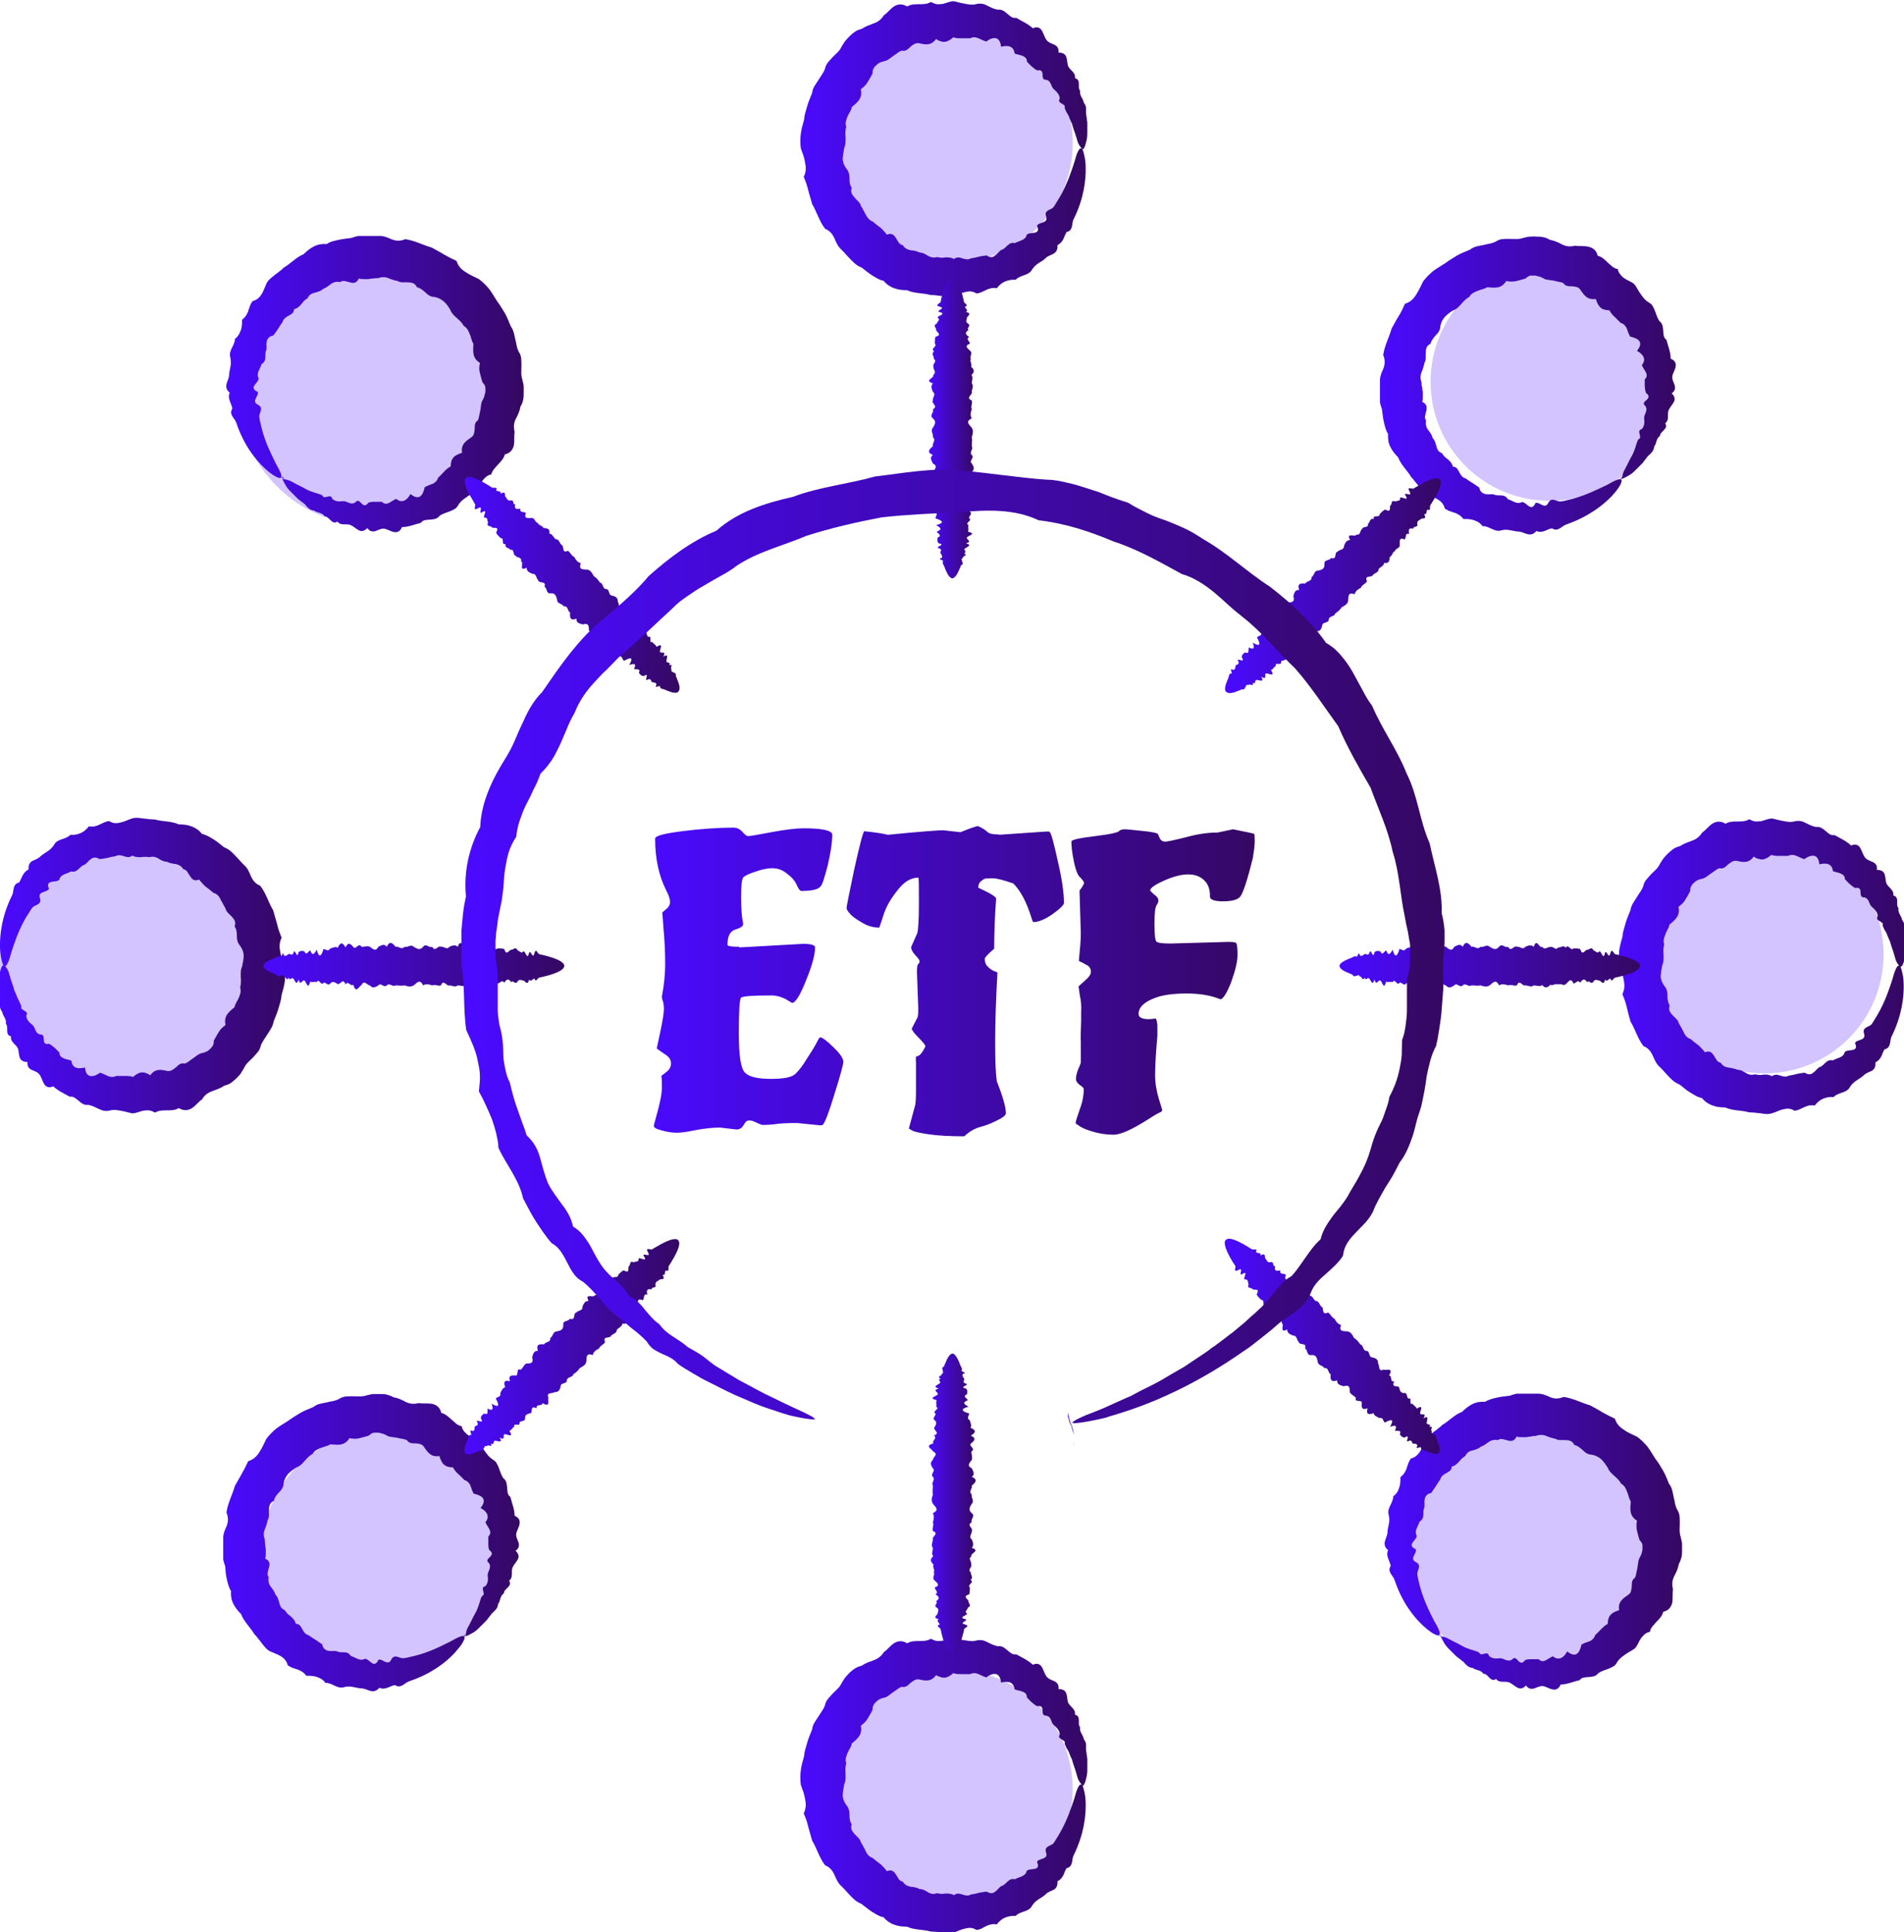 <?xml version="1.0" encoding="UTF-8"?>
<svg id="_Слой_1" data-name="Слой 1" xmlns="http://www.w3.org/2000/svg" xmlns:xlink="http://www.w3.org/1999/xlink" viewBox="0 0 58.68 59.53">
  <defs>
    <style>
      .cls-1 {
        fill: url(#_Безымянный_градиент);
      }

      .cls-2 {
        fill: url(#_Безымянный_градиент_12);
      }

      .cls-3 {
        fill: url(#_Безымянный_градиент_14);
      }

      .cls-4 {
        fill: url(#_Безымянный_градиент_19);
      }

      .cls-5 {
        fill: url(#_Безымянный_градиент_11);
      }

      .cls-6 {
        fill: url(#_Безымянный_градиент_10);
      }

      .cls-7 {
        fill: url(#_Безымянный_градиент_17);
      }

      .cls-8 {
        fill: url(#_Безымянный_градиент_13);
      }

      .cls-9 {
        fill: url(#_Безымянный_градиент_16);
      }

      .cls-10 {
        fill: url(#_Безымянный_градиент_15);
      }

      .cls-11 {
        fill: url(#_Безымянный_градиент_18);
      }

      .cls-12 {
        fill: #4a0aff;
        isolation: isolate;
        opacity: .24;
      }

      .cls-13 {
        fill: url(#_Безымянный_градиент_2);
      }

      .cls-14 {
        fill: url(#_Безымянный_градиент_6);
      }

      .cls-15 {
        fill: url(#_Безымянный_градиент_7);
      }

      .cls-16 {
        fill: url(#_Безымянный_градиент_9);
      }

      .cls-17 {
        fill: url(#_Безымянный_градиент_8);
      }

      .cls-18 {
        fill: url(#_Безымянный_градиент_3);
      }

      .cls-19 {
        fill: url(#_Безымянный_градиент_5);
      }

      .cls-20 {
        fill: url(#_Безымянный_градиент_4);
      }
    </style>
    <linearGradient id="_Безымянный_градиент" data-name="Безымянный градиент" x1="19.84" y1="31.29" x2="38.84" y2="31.29" gradientTransform="translate(0 61.53) scale(1 -1)" gradientUnits="userSpaceOnUse">
      <stop offset="0" stop-color="#4a0aff"/>
      <stop offset="1" stop-color="#350862"/>
    </linearGradient>
    <linearGradient id="_Безымянный_градиент_2" data-name="Безымянный градиент 2" x1="24.67" y1="6.56" x2="33.48" y2="6.56" gradientTransform="translate(0 61.53) scale(1 -1)" gradientUnits="userSpaceOnUse">
      <stop offset="0" stop-color="#4a0aff"/>
      <stop offset="1" stop-color="#350862"/>
    </linearGradient>
    <linearGradient id="_Безымянный_градиент_3" data-name="Безымянный градиент 3" x1="24.67" y1="56.97" x2="33.48" y2="56.97" gradientTransform="translate(0 61.53) scale(1 -1)" gradientUnits="userSpaceOnUse">
      <stop offset="0" stop-color="#4a0aff"/>
      <stop offset="1" stop-color="#350862"/>
    </linearGradient>
    <linearGradient id="_Безымянный_градиент_4" data-name="Безымянный градиент 4" x1="6.91" y1="13.98" x2="16.04" y2="13.98" gradientTransform="translate(0 61.53) scale(1 -1)" gradientUnits="userSpaceOnUse">
      <stop offset="0" stop-color="#4a0aff"/>
      <stop offset="1" stop-color="#350862"/>
    </linearGradient>
    <linearGradient id="_Безымянный_градиент_5" data-name="Безымянный градиент 5" x1="42.53" y1="49.64" x2="51.65" y2="49.64" gradientTransform="translate(0 61.53) scale(1 -1)" gradientUnits="userSpaceOnUse">
      <stop offset="0" stop-color="#4a0aff"/>
      <stop offset="1" stop-color="#350862"/>
    </linearGradient>
    <linearGradient id="_Безымянный_градиент_6" data-name="Безымянный градиент 6" x1="0" y1="31.76" x2="8.8" y2="31.76" gradientTransform="translate(0 61.53) scale(1 -1)" gradientUnits="userSpaceOnUse">
      <stop offset="0" stop-color="#4a0aff"/>
      <stop offset="1" stop-color="#350862"/>
    </linearGradient>
    <linearGradient id="_Безымянный_градиент_7" data-name="Безымянный градиент 7" x1="49.88" y1="31.78" x2="58.68" y2="31.78" gradientTransform="translate(0 61.53) scale(1 -1)" gradientUnits="userSpaceOnUse">
      <stop offset="0" stop-color="#4a0aff"/>
      <stop offset="1" stop-color="#350862"/>
    </linearGradient>
    <linearGradient id="_Безымянный_градиент_8" data-name="Безымянный градиент 8" x1="6.97" y1="49.67" x2="16.12" y2="49.67" gradientTransform="translate(0 61.53) scale(1 -1)" gradientUnits="userSpaceOnUse">
      <stop offset="0" stop-color="#4a0aff"/>
      <stop offset="1" stop-color="#350862"/>
    </linearGradient>
    <linearGradient id="_Безымянный_градиент_9" data-name="Безымянный градиент 9" x1="42.65" y1="14.01" x2="51.81" y2="14.01" gradientTransform="translate(0 61.53) scale(1 -1)" gradientUnits="userSpaceOnUse">
      <stop offset="0" stop-color="#4a0aff"/>
      <stop offset="1" stop-color="#350862"/>
    </linearGradient>
    <linearGradient id="_Безымянный_градиент_10" data-name="Безымянный градиент 10" x1="28.6" y1="15.19" x2="30.09" y2="15.19" gradientTransform="translate(0 61.53) scale(1 -1)" gradientUnits="userSpaceOnUse">
      <stop offset="0" stop-color="#4a0aff"/>
      <stop offset="1" stop-color="#350862"/>
    </linearGradient>
    <linearGradient id="_Безымянный_градиент_11" data-name="Безымянный градиент 11" x1="28.6" y1="48.36" x2="30.1" y2="48.36" gradientTransform="translate(0 61.53) scale(1 -1)" gradientUnits="userSpaceOnUse">
      <stop offset="0" stop-color="#4a0aff"/>
      <stop offset="1" stop-color="#350862"/>
    </linearGradient>
    <linearGradient id="_Безымянный_градиент_12" data-name="Безымянный градиент 12" x1="37.76" y1="43.49" x2="44.42" y2="43.49" gradientTransform="translate(0 61.53) scale(1 -1)" gradientUnits="userSpaceOnUse">
      <stop offset="0" stop-color="#4a0aff"/>
      <stop offset="1" stop-color="#350862"/>
    </linearGradient>
    <linearGradient id="_Безымянный_градиент_13" data-name="Безымянный градиент 13" x1="14.31" y1="20.05" x2="20.94" y2="20.05" gradientTransform="translate(0 61.53) scale(1 -1)" gradientUnits="userSpaceOnUse">
      <stop offset="0" stop-color="#4a0aff"/>
      <stop offset="1" stop-color="#350862"/>
    </linearGradient>
    <linearGradient id="_Безымянный_градиент_14" data-name="Безымянный градиент 14" x1="8.12" y1="31.77" x2="17.41" y2="31.77" gradientTransform="translate(0 61.53) scale(1 -1)" gradientUnits="userSpaceOnUse">
      <stop offset="0" stop-color="#4a0aff"/>
      <stop offset="1" stop-color="#350862"/>
    </linearGradient>
    <linearGradient id="_Безымянный_градиент_15" data-name="Безымянный градиент 15" x1="41.28" y1="31.77" x2="50.57" y2="31.77" gradientTransform="translate(0 61.53) scale(1 -1)" gradientUnits="userSpaceOnUse">
      <stop offset="0" stop-color="#4a0aff"/>
      <stop offset="1" stop-color="#350862"/>
    </linearGradient>
    <linearGradient id="_Безымянный_градиент_16" data-name="Безымянный градиент 16" x1="14.32" y1="43.51" x2="20.95" y2="43.51" gradientTransform="translate(0 61.53) scale(1 -1)" gradientUnits="userSpaceOnUse">
      <stop offset="0" stop-color="#4a0aff"/>
      <stop offset="1" stop-color="#350862"/>
    </linearGradient>
    <linearGradient id="_Безымянный_градиент_17" data-name="Безымянный градиент 17" x1="37.74" y1="20.06" x2="44.37" y2="20.06" gradientTransform="translate(0 61.53) scale(1 -1)" gradientUnits="userSpaceOnUse">
      <stop offset="0" stop-color="#4a0aff"/>
      <stop offset="1" stop-color="#350862"/>
    </linearGradient>
    <linearGradient id="_Безымянный_градиент_18" data-name="Безымянный градиент 18" x1="14.23" y1="32.35" x2="44.52" y2="32.35" gradientTransform="translate(0 61.53) scale(1 -1)" gradientUnits="userSpaceOnUse">
      <stop offset="0" stop-color="#4a0aff"/>
      <stop offset="1" stop-color="#350862"/>
    </linearGradient>
    <linearGradient id="_Безымянный_градиент_19" data-name="Безымянный градиент 19" x1="32.92" y1="17.63" x2="33.14" y2="17.63" gradientTransform="translate(0 61.53) scale(1 -1)" gradientUnits="userSpaceOnUse">
      <stop offset="0" stop-color="#4a0aff"/>
      <stop offset="1" stop-color="#350862"/>
    </linearGradient>
  </defs>
  <path class="cls-12" d="M29.39,8.08c2.03,0,3.67-1.64,3.67-3.67s-1.64-3.67-3.67-3.67-3.67,1.64-3.67,3.67,1.64,3.67,3.67,3.67Z"/>
  <path class="cls-12" d="M47.76,15.43c2.03,0,3.67-1.64,3.67-3.67s-1.64-3.67-3.67-3.67-3.67,1.64-3.67,3.67,1.64,3.67,3.67,3.67Z"/>
  <path class="cls-12" d="M54.38,33.07c2.03,0,3.67-1.64,3.67-3.67s-1.64-3.67-3.67-3.67-3.67,1.64-3.67,3.67,1.64,3.67,3.67,3.67Z"/>
  <path class="cls-12" d="M47.03,51.44c2.03,0,3.67-1.64,3.67-3.67s-1.64-3.67-3.67-3.67-3.67,1.64-3.67,3.67,1.64,3.67,3.67,3.67Z"/>
  <path class="cls-12" d="M29.39,58.79c2.03,0,3.67-1.64,3.67-3.67s-1.64-3.67-3.67-3.67-3.67,1.64-3.67,3.67,1.64,3.67,3.67,3.67Z"/>
  <path class="cls-12" d="M11.76,51.44c2.03,0,3.67-1.64,3.67-3.67s-1.64-3.67-3.67-3.67-3.67,1.64-3.67,3.67,1.64,3.67,3.67,3.67Z"/>
  <path class="cls-12" d="M4.04,33.8c2.23,0,4.04-1.81,4.04-4.04s-1.81-4.04-4.04-4.04S0,27.53,0,29.76s1.81,4.04,4.04,4.04Z"/>
  <path class="cls-12" d="M11.39,16.17c2.23,0,4.04-1.81,4.04-4.04s-1.81-4.04-4.04-4.04-4.04,1.81-4.04,4.04,1.81,4.04,4.04,4.04Z"/>
  <path class="cls-1" d="M22.79,29.19l1.96-.11c.25,0,.37,.04,.37,.11,0,.22-.09,.56-.28,1.02-.18,.46-.33,.69-.43,.69l-.2-.12c-.14-.07-.28-.11-.43-.11-.58,0-.89,.02-.94,.07-.05,.05-.07,.41-.07,1.1s.06,1.08,.19,1.21c.13,.13,.39,.19,.8,.19s.65-.05,.76-.16c.11-.11,.23-.26,.34-.45,.12-.18,.22-.34,.29-.47,.07-.14,.11-.2,.12-.2,.07,0,.21,.1,.41,.3,.21,.2,.31,.35,.31,.45,0,.09-.09,.42-.27,.99-.17,.56-.29,.88-.36,.95,0,.02-.04,.02-.1,.02l-.69-.07c-.29,0-.53,.01-.72,.04-.19,.02-.31,.02-.34,.02-.02,0-.09-.02-.19-.07-.1-.05-.17-.07-.22-.07-.04,0-.08,.01-.11,.04-.02,.02-.05,.06-.07,.1-.06,.1-.13,.14-.22,.14l-.51-.06c-.23,0-.49,.03-.76,.08-.27,.06-.46,.08-.58,.08s-.27-.02-.45-.07c-.17-.04-.25-.09-.25-.14,0-.02,.02-.1,.06-.24,.13-.45,.19-.76,.19-.94s0-.31-.02-.36c0,0,.05-.04,.14-.11,.1-.07,.16-.16,.16-.28s-.07-.21-.22-.3c-.14-.1-.22-.15-.22-.16l.11-.51c.07-.34,.11-.57,.11-.69s-.01-.21-.04-.28c-.02-.06-.02-.1-.02-.11v-.02c.06-.31,.1-.64,.1-1.01s-.02-.73-.05-1.05c-.02-.33-.04-.5-.04-.51s.04-.04,.12-.11c.08-.06,.12-.14,.12-.22,0-.09-.04-.21-.12-.36-.23-.46-.34-.99-.34-1.59,0-.09,.28-.16,.83-.23,.55-.07,1.08-.11,1.59-.11,.1,0,.19,.04,.27,.13s.13,.13,.18,.13c.06,0,.29-.04,.71-.12,.43-.08,.76-.12,1-.12,.59,0,.88,.07,.88,.2,0,.23-.05,.55-.14,.94-.1,.39-.17,.6-.22,.65-.08,.1-.28,.14-.6,.14-.03,0-.08-.06-.13-.17-.05-.12-.14-.24-.29-.35-.14-.12-.29-.18-.46-.18s-.35,.04-.54,.11c-.19,.06-.31,.12-.36,.17-.05,.05-.07,.25-.07,.61s.02,.62,.06,.8v.04c0,.06-.08,.11-.24,.16-.16,.05-.24,.2-.24,.47,0,.04,.12,.06,.36,.06Zm7.99-3.47l1.46-.1c.06,0,.1,0,.11,.01,.05,.05,.13,.35,.25,.9,.13,.55,.19,.98,.19,1.29,0,.06-.12,.18-.36,.35-.23,.16-.43,.24-.58,.24-.02,0-.04-.06-.08-.19-.14-.44-.32-.78-.54-1-.29-.1-.5-.16-.64-.16s-.22,0-.25,.02c-.02,0-.06,.04-.12,.08-.05,.05-.07,.11-.07,.19,.37,.17,.55,.28,.55,.34-.04,.52-.06,1.04-.06,1.54-.19,.16-.29,.27-.29,.31,0,.1,.03,.19,.1,.25,.06,.06,.13,.11,.19,.13,.06,.02,.1,.04,.1,.05-.05,.87-.07,1.6-.07,2.18s.02,.96,.05,1.16c.18,.46,.28,.79,.28,.99,0,.06-.1,.14-.29,.23-.18,.09-.34,.15-.46,.18-.2,.05-.38,.15-.53,.3-.43,0-.8-.02-1.08-.06-.28-.04-.46-.08-.53-.12l-.1-.06,.2-.74s.02-.15,.02-.37v-.92c-.01-.13,0-.19,0-.19,.1,0,.19-.1,.29-.31,0-.04-.07-.13-.22-.28-.14-.14-.2-.23-.2-.27l.18-.35c.02-.06,.02-.15,.02-.27l-.04-1.12c0-.14,.01-.23,.04-.25s.04-.05,.04-.08c0-.04-.04-.1-.13-.19-.09-.1-.13-.18-.13-.25l.19-.43c.03-.1,.05-.41,.05-.93s0-.78-.02-.78c-.23,0-.44,.13-.64,.39-.2,.25-.35,.5-.43,.76l-.13,.39c-.16,0-.33-.04-.49-.13s-.3-.18-.39-.27c-.09-.1-.13-.16-.13-.2,0-.05,.08-.45,.24-1.21,.17-.76,.27-1.15,.31-1.16,.38,.04,.62,.08,.72,.11,1-.1,1.58-.14,1.71-.14l.53,.06c.32-.13,.5-.19,.54-.19,.13,.06,.23,.12,.29,.18,.06,.06,.18,.08,.36,.08Zm6.85,5.07s-.03-.01-.04-.01c-.27-.11-.61-.17-1.01-.17s-.71,.04-.94,.12c-.37,.13-.55,.3-.55,.51,0,.1,.1,.16,.3,.16,.03,0,.1,0,.22-.02h.01s.05,.08,.05,.25v.28c-.05,.55-.07,.96-.07,1.21s.04,.48,.11,.72l.11,.36s-.01,.04-.04,.06c-.06,.02-.2,.1-.4,.23-.49,.31-.84,.47-1.06,.47s-.41-.03-.59-.08c-.18-.05-.32-.1-.42-.16-.1-.06-.16-.1-.16-.12,0-.04,.04-.17,.12-.4,.09-.23,.13-.45,.13-.64,0-.04-.04-.08-.12-.13-.08-.06-.12-.12-.12-.19s.02-.17,.07-.3c.06-.13,.08-.2,.08-.2v-.65c-.01-.1,0-.32,.01-.64v-.27c.01-.17,0-.34-.04-.51-.02-.17-.04-.26-.04-.27s.06-.07,.19-.18c.13-.11,.19-.2,.19-.27s-.01-.11-.04-.14c-.02-.04-.06-.07-.1-.08-.03-.02-.06-.04-.1-.06-.09-.04-.13-.06-.13-.07,.04-.4,.06-.68,.06-.83l-.04-1.33c.1-.13,.14-.21,.14-.24s-.04-.08-.11-.16c-.07-.04-.14-.2-.2-.48-.06-.28-.08-.49-.08-.63,0-.06,.25-.11,.74-.17,.49-.06,.74-.12,.74-.17,.04-.02,.09-.04,.16-.04s.25,.02,.54,.05c.3,.03,.46,.06,.49,.1l.05,.12c.03,.07,.09,.11,.17,.11s.3-.05,.66-.14c.36-.1,.68-.14,.96-.14l.47-.1c.41,.08,.63,.13,.65,.14,.02,.03,.02,.11,.02,.24,0,.12-.02,.27-.05,.45v.02c-.18,.74-.32,1.15-.41,1.24-.09,.09-.27,.13-.53,.13-.26,0-.39-.06-.39-.14v-.04c0-.2-.06-.36-.18-.47-.12-.12-.29-.18-.49-.18s-.45,.06-.74,.19c-.29,.13-.43,.23-.43,.3,0,.02,.04,.06,.12,.13,.09,.06,.13,.12,.13,.18s-.02,.1-.05,.14c-.05,.07-.07,.27-.07,.59s.02,.5,.06,.54c.04,.04,.18,.06,.43,.06l1.78-.05c.15,0,.24,.01,.25,.04,.02,.02,.04,.13,.04,.35s-.07,.5-.2,.86c-.14,.35-.25,.52-.34,.52h-.01Z"/>
  <path class="cls-13" d="M33.33,54.97s-.08-.07-.12-.2c-.02-.07-.04-.14-.07-.24-.03-.09-.07-.19-.1-.31-.03-.07-.07-.15-.1-.24-.02-.04-.04-.08-.07-.12-.02-.04-.04-.09-.06-.14,.06-.13-.25-.12-.15-.28,0-.12-.09-.21-.18-.29-.1-.08-.07-.25-.23-.29-.12,0-.11-.07-.12-.16,0-.08-.02-.16-.16-.13-.07-.03-.12-.08-.17-.12-.05-.04-.1-.1-.15-.15,0-.11-.07-.15-.14-.18-.07-.03-.16-.04-.24-.07-.03-.24-.21-.26-.42-.21-.01-.15-.07-.24-.15-.26-.08-.02-.19,.01-.3,.1-.08-.02-.15-.06-.24-.1-.04-.01-.08-.03-.12-.03s-.09,0-.14,.03h-.26c-.09,0-.18,0-.26-.03-.09,.08-.18,.13-.26,.14-.04,0-.09,0-.13-.02-.04-.01-.1-.03-.14-.06-.15,.21-.32,.18-.54,.13-.1-.01-.18,.06-.26,.12-.07,.07-.14,.14-.26,.11-.09,.03-.16,.1-.24,.15-.08,.05-.15,.12-.24,.17-.05,.01-.1,.03-.15,.04-.04,.02-.1,.04-.13,.08-.04,.03-.08,.07-.1,.11-.03,.04-.04,.1-.04,.17-.05,.09-.1,.18-.15,.26-.05,.09-.12,.15-.21,.22,.06,.27-.1,.4-.28,.55-.01,.1-.09,.19-.13,.29-.04,.1-.08,.2-.04,.32-.03,.1-.03,.21-.02,.32,0,.11,.01,.21-.04,.32-.02,.11-.04,.21-.05,.33,0,.11,.04,.21,.11,.31,.08,.09,.1,.19,.1,.3s.01,.21,.07,.3c-.05,.13,.02,.22,.09,.3,.07,.08,.17,.14,.19,.25,.06,.09,.1,.18,.15,.27,.04,.1,.11,.18,.21,.21,.04,.03,.08,.07,.12,.1,.04,.03,.08,.06,.12,.09,.04,.03,.07,.07,.1,.1,.04,.04,.07,.07,.1,.12,.16-.06,.22,.01,.28,.1,.06,.09,.1,.21,.21,.22,.06,.1,.15,.14,.24,.16,.1,.01,.19,.02,.28,.07,.1,0,.18,.05,.26,.1,.08,.05,.18,.07,.27,.03,.04,.01,.09,.01,.13,.02,.04,0,.09,0,.14-.01,.09,0,.18,0,.26,.05,.09-.07,.18-.05,.26-.02,.09,.03,.18,.05,.26,0l.12-.02,.12-.03c.08-.02,.16-.03,.25-.04,.11,.07,.2,.06,.26,0,.07-.04,.12-.13,.19-.17,.16-.04,.21-.26,.42-.21,.07-.04,.15-.06,.21-.09,.07-.03,.13-.07,.15-.16,.04-.06,.15-.05,.24-.07,.09-.01,.15-.07,.08-.21,.02-.07,.12-.08,.19-.11,.07-.03,.13-.07,.09-.18-.07-.21,.15-.2,.23-.29,.07-.1,.12-.2,.18-.29,.25-.43,.37-.82,.46-1.09,.07-.27,.14-.43,.2-.43,.04,0,.07,.04,.09,.15,.01,.04,.03,.11,.04,.18,.01,.07,.02,.15,.02,.25,.01,.37-.05,.95-.37,1.6-.07,.12,0,.35-.22,.4-.04,.06-.07,.15-.1,.22-.04,.07-.09,.14-.18,.18,.01,.13-.03,.21-.11,.26-.08,.04-.18,.07-.24,.13-.06,.07-.15,.11-.22,.16-.08,.05-.15,.11-.21,.2-.1,.21-.36,.16-.51,.32-.12-.01-.21,.01-.32,.05-.1,.04-.18,.11-.26,.21-.12-.02-.22,0-.32,.05-.05,.02-.1,.05-.15,.08-.05,.02-.1,.04-.16,.04-.12-.08-.24-.07-.35-.04-.11,.02-.22,.08-.34,.12-.12,.04-.24,.02-.36,0-.06,0-.12-.01-.18-.02-.06,0-.12-.01-.18-.01-.24-.07-.49-.04-.73-.15-.13,0-.26-.01-.39-.06-.12-.04-.24-.12-.33-.23-.13-.02-.24-.1-.36-.17-.11-.07-.21-.16-.32-.24-.07-.03-.12-.06-.18-.1-.05-.04-.1-.09-.15-.14l-.14-.15c-.04-.05-.09-.1-.14-.15-.11-.09-.17-.23-.22-.35-.06-.13-.14-.24-.29-.3-.18-.23-.25-.51-.4-.76-.04-.14-.08-.28-.12-.42-.03-.14-.08-.28-.14-.42,.08-.16,.07-.31,.04-.45-.02-.14-.08-.29-.13-.43-.02-.15-.02-.3,0-.45,.02-.15,.06-.29,.1-.43,.01-.15,.06-.29,.1-.43,.04-.14,.1-.27,.15-.4,.01-.15,.11-.26,.19-.39,.07-.12,.17-.23,.21-.37,.03-.15,.15-.24,.24-.35,.1-.1,.21-.18,.27-.32,.04-.06,.07-.12,.12-.18,.04-.05,.09-.1,.14-.15,.05-.04,.1-.09,.16-.12,.06-.04,.12-.06,.2-.08,.11-.08,.24-.12,.37-.17,.12-.04,.23-.12,.31-.25,.11-.07,.2-.2,.31-.27,.11-.07,.24-.1,.41,0,.11-.07,.24-.07,.37-.07,.12,0,.25,0,.36-.07,.07,.04,.13,.06,.19,.07,.06,0,.12,0,.18-.01,.12-.03,.24-.09,.35-.08,.12,.03,.23,.06,.35,.07,.11,.02,.22,.04,.35,0,.06-.01,.12-.01,.18,0,.05,.01,.11,.04,.15,.06,.1,.05,.2,.1,.31,.12,.12-.02,.21,.05,.29,.12,.09,.07,.15,.15,.28,.13,.18,.1,.36,.18,.51,.32,.16-.07,.24,0,.29,.09,.05,.09,.08,.21,.14,.28,.05,.07,.15,.1,.24,.14,.08,.04,.14,.11,.12,.24,.14,0,.21,.05,.24,.13,.03,.08,.03,.18,.05,.26,.04,.15,.25,.21,.22,.4,.1,.02,.12,.1,.12,.18,0,.08-.01,.15,.04,.21-.03,.15,.1,.24,.11,.36,.04,.05,.06,.1,.07,.15,0,.06,0,.11,0,.17,.01,.1,.03,.2,.04,.29v.36c0,.1-.02,.19-.04,.26-.03,.14-.07,.21-.11,.21Z"/>
  <path class="cls-18" d="M33.33,4.56s-.08-.07-.12-.2c-.02-.07-.04-.14-.07-.23s-.07-.19-.1-.31c-.03-.07-.07-.15-.1-.24-.02-.04-.04-.08-.07-.12-.02-.04-.04-.09-.06-.14,.06-.13-.25-.12-.15-.28,0-.12-.09-.21-.18-.29-.1-.08-.07-.25-.23-.29-.12,0-.11-.07-.12-.16,0-.08-.02-.16-.16-.13-.07-.03-.12-.08-.17-.12-.05-.04-.1-.1-.15-.15,0-.11-.07-.15-.14-.18-.07-.03-.16-.04-.24-.07-.03-.24-.21-.26-.42-.21-.01-.15-.07-.24-.15-.26-.08-.02-.19,.01-.3,.1-.08-.02-.15-.06-.24-.1-.04-.01-.08-.03-.12-.03s-.09,0-.14,.03h-.26c-.09,0-.18,0-.26-.03-.09,.08-.18,.13-.26,.14-.04,0-.09,0-.13-.02-.04-.01-.1-.03-.14-.07-.15,.21-.32,.18-.54,.13-.1-.01-.18,.05-.26,.12-.07,.07-.14,.14-.26,.11-.09,.03-.16,.1-.24,.15-.08,.05-.15,.12-.24,.16-.05,.01-.1,.03-.15,.04-.04,.02-.1,.04-.13,.08-.04,.03-.08,.07-.1,.11-.03,.04-.04,.1-.04,.17-.05,.09-.1,.18-.15,.26-.05,.09-.12,.15-.21,.22,.06,.28-.1,.4-.28,.55-.01,.1-.09,.19-.13,.29-.04,.1-.08,.2-.04,.32-.03,.1-.03,.21-.02,.32,0,.11,.01,.21-.04,.32-.02,.11-.04,.22-.05,.33,0,.11,.04,.21,.11,.31,.08,.09,.1,.19,.1,.3s.01,.21,.07,.3c-.05,.13,.02,.22,.09,.3,.07,.09,.17,.14,.19,.25,.06,.09,.1,.18,.15,.27s.11,.18,.21,.21c.04,.03,.08,.07,.12,.1,.04,.03,.08,.06,.12,.09,.04,.03,.07,.07,.1,.1,.04,.04,.07,.07,.1,.12,.16-.06,.22,.01,.28,.1,.06,.09,.1,.21,.21,.22,.06,.1,.15,.14,.24,.16,.1,.01,.19,.02,.28,.07,.1,0,.18,.05,.26,.1,.08,.05,.18,.07,.27,.04,.04,.01,.09,.01,.13,.02,.04,0,.09,0,.14-.01,.09,0,.18,0,.26,.05,.09-.07,.18-.05,.26-.02,.09,.03,.18,.05,.26,0l.12-.02,.12-.03c.08-.02,.16-.03,.25-.04,.11,.08,.2,.06,.26,0,.07-.04,.12-.13,.19-.17,.16-.04,.21-.26,.42-.21,.07-.04,.15-.06,.21-.09,.07-.03,.13-.07,.15-.16,.04-.06,.15-.05,.24-.07,.09-.01,.15-.07,.08-.21,.02-.07,.12-.08,.19-.11,.07-.03,.13-.07,.09-.18-.07-.21,.15-.19,.23-.29,.07-.1,.12-.2,.18-.29,.25-.43,.37-.82,.46-1.09,.07-.27,.14-.43,.2-.43,.04,0,.07,.05,.09,.15,.01,.05,.03,.11,.04,.18,.01,.07,.02,.15,.02,.25,.01,.37-.05,.96-.37,1.6-.07,.12,0,.35-.22,.4-.04,.07-.07,.15-.1,.22-.04,.07-.09,.14-.18,.18,.01,.13-.03,.21-.11,.26-.08,.05-.18,.07-.24,.13-.06,.07-.15,.11-.22,.16-.08,.05-.15,.11-.21,.2-.1,.2-.36,.16-.51,.32-.12-.01-.21,.01-.32,.05-.1,.04-.18,.11-.26,.21-.12-.02-.22,0-.32,.05-.05,.02-.1,.05-.15,.07-.05,.02-.1,.04-.16,.04-.12-.08-.24-.07-.35-.04-.11,.02-.22,.08-.34,.12-.12,.04-.24,.02-.36,0-.06,0-.12-.01-.18-.02-.06-.01-.12-.01-.18-.01-.24-.07-.49-.04-.73-.15-.13,0-.26-.01-.39-.06-.12-.04-.24-.12-.33-.23-.13-.02-.24-.1-.36-.17-.11-.07-.21-.16-.32-.24-.07-.02-.12-.06-.18-.1-.05-.04-.1-.09-.15-.14l-.14-.15c-.04-.05-.09-.1-.14-.15-.11-.09-.17-.23-.22-.35-.06-.13-.14-.24-.29-.3-.18-.23-.25-.51-.4-.76-.04-.14-.08-.28-.12-.42-.03-.14-.08-.28-.14-.42,.08-.16,.07-.31,.04-.45-.02-.14-.08-.29-.13-.43-.02-.15-.02-.3,0-.45,.02-.15,.06-.29,.1-.43,.01-.15,.06-.29,.1-.43,.04-.14,.1-.27,.15-.4,.01-.15,.11-.26,.19-.39,.07-.12,.17-.23,.21-.37,.03-.15,.15-.24,.24-.35,.1-.1,.21-.18,.27-.32,.04-.06,.07-.12,.12-.18s.09-.1,.14-.15c.05-.05,.1-.09,.16-.13,.06-.04,.12-.06,.2-.08,.11-.08,.24-.12,.37-.17,.12-.04,.23-.12,.31-.25,.11-.07,.2-.2,.31-.27,.11-.07,.24-.1,.41,0,.11-.07,.24-.07,.37-.07,.12,0,.25,0,.36-.07,.07,.04,.13,.06,.19,.07,.06,0,.12,0,.18-.01,.12-.03,.24-.09,.35-.08,.12,.03,.23,.06,.35,.08,.11,.02,.22,.04,.35,0,.06-.01,.12-.01,.18,0,.05,.01,.11,.04,.15,.06,.1,.05,.2,.1,.31,.12,.12-.02,.21,.05,.29,.12,.09,.07,.15,.15,.28,.13,.18,.11,.36,.18,.51,.32,.16-.07,.24,0,.29,.09,.05,.09,.08,.21,.14,.28,.05,.07,.15,.1,.24,.14,.08,.04,.14,.11,.12,.24,.14,0,.21,.05,.24,.13,.03,.08,.03,.18,.05,.26,.04,.15,.25,.21,.22,.4,.1,.02,.12,.1,.12,.18,0,.08-.01,.15,.04,.21-.03,.15,.1,.24,.11,.36,.04,.05,.06,.1,.07,.15,0,.05,0,.11,0,.17,.01,.1,.03,.2,.04,.29v.36c0,.1-.02,.19-.04,.26-.03,.14-.07,.21-.11,.21h0Z"/>
  <path class="cls-20" d="M14.35,50.41s0-.11,.05-.23c.03-.06,.07-.13,.11-.21,.04-.09,.09-.18,.15-.29,.04-.07,.07-.15,.1-.24,.01-.04,.03-.09,.04-.13,.01-.04,.03-.1,.06-.14,.14-.05-.09-.26,.1-.3,.08-.09,.09-.21,.07-.34,0-.12,.13-.23,.04-.37-.1-.08-.03-.13,.03-.19s.1-.13-.02-.21c-.03-.07-.03-.14-.03-.21v-.21c.08-.08,.07-.15,.03-.23-.04-.07-.09-.14-.12-.21,.15-.18,.04-.34-.15-.44,.1-.12,.12-.22,.08-.29-.04-.07-.15-.12-.29-.15-.04-.07-.07-.15-.1-.24-.01-.04-.04-.08-.07-.11s-.07-.06-.12-.07c-.06-.07-.12-.12-.18-.18-.07-.06-.12-.12-.17-.21-.12,0-.22-.03-.28-.09-.04-.03-.06-.07-.08-.11-.02-.04-.04-.09-.06-.15-.25,.04-.35-.1-.48-.29-.06-.09-.17-.09-.26-.1-.1,0-.2,0-.26-.1-.09-.04-.19-.04-.29-.07-.1-.02-.19-.02-.29-.05-.04-.03-.1-.05-.14-.07-.05-.01-.1-.03-.15-.04-.05,0-.1,0-.15,0-.05,.01-.1,.04-.15,.09-.1,.03-.2,.06-.29,.08-.1,.03-.2,.02-.31,0-.15,.24-.35,.21-.59,.19-.09,.06-.2,.07-.29,.11-.1,.04-.2,.08-.26,.19-.1,.05-.17,.13-.24,.21-.07,.08-.14,.16-.25,.2-.1,.06-.18,.12-.26,.2-.07,.08-.12,.18-.14,.29,0,.12-.07,.21-.14,.28-.07,.07-.14,.16-.16,.26-.13,.06-.15,.17-.15,.28-.01,.1,.02,.22-.04,.31-.02,.1-.05,.2-.09,.29-.04,.1-.04,.21,0,.3,0,.05,0,.1,.01,.15,0,.05,.01,.1,.02,.15v.15c0,.05,0,.1-.02,.15,.15,.07,.15,.17,.12,.27-.02,.1-.08,.22-.01,.3-.02,.11,0,.21,.06,.29,.06,.08,.12,.15,.15,.25,.07,.07,.09,.16,.12,.26,.02,.1,.07,.18,.17,.22,.02,.04,.05,.07,.08,.11l.11,.09c.07,.06,.12,.12,.15,.22,.12,0,.15,.09,.2,.17,.04,.08,.1,.16,.19,.18l.1,.07,.11,.07c.07,.04,.14,.1,.21,.14,.02,.13,.1,.18,.18,.2,.08,.02,.18,0,.26,.01,.15,.09,.33-.04,.44,.15,.07,.02,.14,.06,.21,.09,.07,.03,.15,.04,.22,0,.07-.01,.14,.07,.21,.12,.07,.05,.15,.06,.21-.09,.07-.03,.14,.03,.21,.06,.07,.03,.14,.04,.19-.07,.1-.19,.25-.03,.37-.04,.12-.01,.23-.05,.34-.07,.49-.12,.85-.32,1.1-.44,.25-.14,.4-.21,.44-.16,.02,.02,.01,.08-.04,.17-.02,.04-.06,.1-.1,.15s-.1,.12-.16,.19c-.26,.28-.71,.64-1.4,.87-.13,.04-.26,.24-.43,.12-.08,0-.15,.05-.24,.08s-.16,.04-.25,0c-.08,.1-.17,.12-.26,.1-.09-.02-.18-.07-.26-.08-.09,0-.18-.02-.27-.04-.09-.02-.18-.03-.29,0-.22,.07-.37-.14-.58-.13-.07-.1-.16-.15-.26-.18-.1-.04-.21-.04-.33-.04-.07-.1-.16-.15-.26-.19-.05-.01-.11-.04-.16-.05-.05-.02-.1-.05-.15-.08-.04-.15-.12-.22-.21-.28-.1-.06-.22-.1-.33-.15-.11-.05-.18-.15-.26-.25-.04-.05-.07-.1-.11-.14-.04-.05-.07-.1-.12-.14-.12-.21-.32-.38-.41-.62-.1-.1-.18-.2-.24-.32-.06-.12-.08-.25-.07-.39-.07-.11-.1-.24-.13-.37-.03-.13-.04-.26-.05-.4-.03-.07-.04-.13-.06-.2v-.41c0-.07,0-.14,0-.21-.01-.14,.04-.28,.1-.4,.05-.13,.07-.26,0-.43,.04-.29,.18-.54,.26-.82,.07-.12,.14-.25,.21-.37,.07-.12,.14-.26,.2-.39,.18-.06,.27-.16,.35-.29,.08-.12,.14-.26,.21-.4,.09-.12,.2-.23,.31-.32,.12-.09,.25-.16,.37-.24,.12-.09,.24-.16,.37-.24,.12-.07,.26-.12,.4-.18,.12-.1,.26-.11,.4-.14,.14-.04,.28-.04,.41-.12,.12-.08,.27-.07,.41-.07,.14,0,.28,.02,.42-.03,.07-.01,.14-.04,.21-.04,.07,0,.14,0,.21,0s.14,0,.21,.02c.07,.02,.13,.04,.2,.08,.13,.02,.26,.08,.37,.14,.12,.06,.24,.08,.4,.04,.13,.02,.28,0,.41,.02,.13,.03,.25,.1,.29,.28,.12,.03,.22,.12,.32,.21,.1,.08,.17,.18,.31,.2,.01,.08,.05,.13,.09,.18,.04,.04,.08,.08,.14,.12,.1,.07,.23,.1,.3,.19,.07,.1,.12,.21,.19,.29,.07,.1,.13,.18,.24,.25,.05,.03,.1,.07,.12,.12,.03,.05,.05,.1,.07,.15,.04,.11,.07,.21,.13,.3,.1,.07,.11,.18,.12,.29,.01,.11,0,.22,.1,.29,.05,.2,.13,.38,.13,.58,.16,.07,.17,.17,.15,.27-.02,.1-.09,.2-.1,.29-.01,.09,.04,.18,.07,.26,.03,.09,.02,.18-.09,.26,.1,.09,.11,.18,.07,.26-.04,.08-.11,.15-.15,.23-.08,.14,.03,.32-.12,.43,.06,.09,.02,.15-.04,.21-.05,.05-.12,.1-.12,.18-.13,.09-.1,.24-.18,.33,0,.06-.03,.12-.06,.16-.04,.04-.07,.08-.12,.12-.07,.08-.12,.16-.18,.23-.1,.1-.18,.18-.25,.25-.07,.07-.15,.12-.21,.15-.12,.07-.19,.1-.22,.07v-.05Z"/>
  <path class="cls-19" d="M49.99,14.76s0-.11,.05-.23c.03-.06,.07-.13,.11-.21,.04-.09,.09-.18,.15-.29,.04-.07,.07-.15,.1-.24,.01-.04,.03-.09,.04-.13,.01-.04,.03-.09,.06-.13,.14-.05-.09-.26,.1-.31,.08-.09,.09-.21,.07-.34,0-.12,.13-.23,.04-.37-.1-.08-.03-.13,.04-.19,.06-.06,.1-.13-.02-.21-.03-.07-.03-.14-.04-.21v-.21c.08-.08,.07-.15,.03-.23-.04-.07-.09-.14-.12-.21,.15-.18,.04-.34-.15-.44,.1-.12,.12-.22,.08-.29-.04-.07-.15-.12-.29-.15-.04-.07-.07-.15-.1-.24-.01-.04-.04-.07-.07-.11-.03-.03-.07-.06-.12-.07-.06-.06-.12-.12-.18-.18-.07-.06-.12-.12-.17-.21-.12,0-.22-.03-.28-.09-.03-.03-.06-.07-.08-.11-.02-.04-.04-.09-.06-.15-.25,.04-.35-.1-.48-.29-.06-.09-.17-.09-.26-.1-.1,0-.2,0-.26-.1-.09-.04-.19-.04-.28-.07-.1-.02-.19-.02-.29-.05-.04-.03-.1-.05-.14-.07-.05-.01-.1-.03-.15-.04h-.15c-.05,.01-.1,.04-.15,.09-.1,.03-.2,.06-.29,.08-.1,.02-.2,.02-.31,0-.15,.24-.35,.21-.59,.19-.09,.06-.2,.07-.29,.11-.1,.04-.2,.08-.26,.19-.1,.05-.17,.13-.24,.21-.07,.08-.14,.16-.25,.2-.1,.06-.18,.12-.26,.2-.07,.08-.12,.18-.14,.29,0,.12-.07,.21-.14,.28-.07,.08-.14,.16-.16,.26-.13,.06-.15,.17-.15,.28-.01,.11,.02,.22-.04,.31-.02,.1-.05,.2-.09,.29-.04,.1-.04,.21,0,.31,0,.05,0,.1,.02,.15,0,.05,.01,.1,.02,.15v.15c0,.05,0,.1-.02,.15,.15,.07,.15,.17,.13,.27-.02,.1-.08,.22-.01,.3-.02,.11,0,.21,.06,.29,.06,.08,.12,.15,.14,.25,.07,.07,.09,.16,.12,.26,.02,.1,.07,.18,.17,.21,.02,.04,.05,.07,.08,.11l.11,.09c.07,.06,.12,.12,.15,.22,.12,0,.15,.09,.2,.18,.04,.08,.1,.16,.19,.18l.1,.07,.11,.07c.07,.04,.14,.1,.21,.14,.02,.13,.1,.18,.18,.2,.08,.02,.18,0,.26,.01,.15,.08,.33-.04,.44,.15,.07,.02,.14,.06,.21,.09,.07,.03,.15,.04,.22,0,.07-.01,.14,.07,.21,.12,.07,.05,.15,.06,.21-.09,.07-.03,.14,.03,.21,.06,.07,.03,.14,.04,.19-.07,.1-.19,.25-.03,.37-.04,.12-.01,.23-.05,.34-.07,.48-.13,.84-.32,1.1-.44,.24-.14,.4-.21,.44-.16,.02,.02,.01,.08-.04,.17-.02,.04-.06,.1-.1,.15-.04,.06-.1,.12-.16,.19-.26,.27-.71,.63-1.4,.87-.13,.04-.26,.24-.43,.12-.08,0-.15,.05-.24,.08-.08,.03-.16,.04-.25,0-.08,.1-.17,.12-.26,.1-.09-.02-.18-.07-.26-.08-.09,0-.18-.03-.27-.04-.09-.02-.18-.03-.29,0-.21,.07-.37-.14-.58-.13-.07-.1-.16-.15-.26-.18-.1-.04-.21-.04-.33-.04-.07-.1-.16-.15-.26-.19-.05-.01-.11-.04-.16-.05-.05-.02-.1-.05-.15-.08-.04-.15-.12-.22-.21-.28-.1-.06-.21-.1-.33-.15-.11-.05-.18-.15-.26-.25-.04-.05-.07-.1-.11-.14-.04-.05-.07-.1-.12-.14-.12-.21-.32-.38-.41-.62-.1-.1-.18-.2-.24-.32-.06-.12-.08-.25-.07-.4-.07-.11-.1-.24-.13-.37-.03-.13-.04-.26-.06-.4-.03-.07-.04-.13-.06-.2,0-.07,0-.14,0-.21v-.21c0-.07,0-.14,0-.21-.01-.14,.04-.28,.1-.4,.05-.13,.07-.26,0-.43,.04-.29,.18-.54,.26-.82,.07-.12,.14-.26,.21-.37,.08-.12,.14-.26,.2-.39,.18-.06,.27-.16,.35-.29,.08-.12,.14-.26,.21-.4,.09-.12,.2-.23,.31-.32,.12-.09,.25-.16,.37-.24,.12-.09,.24-.16,.37-.24,.12-.07,.26-.12,.4-.18,.12-.1,.26-.11,.4-.14,.14-.04,.28-.04,.41-.12,.12-.08,.27-.07,.41-.07,.14,0,.28,.02,.41-.03,.07-.01,.14-.04,.21-.04,.07,0,.14-.01,.21,0,.07,0,.14,0,.21,.02,.07,.01,.13,.04,.2,.08,.13,.02,.26,.08,.37,.14,.12,.06,.25,.08,.4,.04,.12,.02,.28,0,.41,.03,.13,.03,.25,.1,.29,.28,.13,.03,.22,.12,.31,.21,.1,.08,.17,.18,.31,.2,.01,.08,.05,.13,.09,.18,.04,.05,.08,.09,.14,.12,.1,.07,.23,.1,.3,.19,.07,.1,.12,.21,.19,.3,.07,.1,.13,.18,.24,.24,.05,.03,.1,.07,.12,.12,.03,.05,.05,.1,.07,.15,.04,.11,.07,.21,.13,.3,.1,.07,.11,.18,.12,.29,.01,.11,0,.22,.1,.29,.05,.2,.13,.38,.13,.58,.16,.07,.17,.17,.15,.26-.02,.1-.09,.2-.1,.29-.01,.09,.04,.18,.07,.26,.03,.09,.02,.18-.09,.26,.1,.09,.11,.18,.07,.26-.04,.08-.11,.15-.15,.23-.08,.14,.03,.32-.12,.43,.06,.09,.02,.15-.04,.21-.05,.06-.12,.1-.12,.18-.13,.09-.1,.24-.18,.33,0,.06-.03,.12-.06,.16s-.07,.08-.12,.12c-.07,.08-.12,.16-.18,.23-.1,.1-.18,.18-.25,.25-.07,.07-.15,.12-.21,.15-.12,.07-.19,.1-.22,.07l.05-.04Z"/>
  <path class="cls-14" d="M.15,29.76s.08,.07,.12,.2c.02,.07,.04,.14,.07,.24,.03,.09,.07,.19,.1,.31,.03,.07,.07,.15,.1,.24,.02,.04,.04,.08,.06,.12,.02,.04,.04,.09,.06,.14-.06,.13,.25,.12,.15,.28,0,.12,.09,.21,.19,.29,.1,.08,.07,.25,.23,.29,.12,0,.11,.07,.12,.16,0,.08,.02,.16,.16,.13,.07,.03,.12,.08,.17,.12,.05,.04,.1,.1,.15,.15,0,.11,.07,.15,.14,.18,.07,.03,.16,.04,.23,.07,.03,.24,.21,.26,.42,.21,.01,.15,.07,.24,.15,.26,.08,.02,.19-.01,.31-.1,.08,.02,.15,.06,.24,.1,.04,.01,.08,.03,.12,.03s.09,0,.14-.03h.26c.09,0,.18,0,.26,.03,.09-.08,.18-.13,.26-.14,.04,0,.09,0,.13,.02,.04,.01,.1,.04,.14,.07,.15-.21,.32-.18,.54-.13,.1,.01,.18-.06,.26-.12,.07-.07,.14-.14,.26-.11,.1-.03,.16-.1,.24-.15s.15-.12,.24-.16c.05-.01,.1-.03,.15-.04,.04-.02,.1-.04,.13-.08,.04-.03,.07-.07,.1-.11,.03-.04,.04-.1,.04-.17,.05-.09,.1-.18,.15-.26,.05-.09,.12-.15,.21-.22-.06-.28,.1-.4,.28-.55,.01-.1,.09-.19,.13-.29,.04-.1,.08-.2,.04-.32,.03-.1,.03-.21,.02-.32,0-.11-.01-.21,.04-.32,.02-.11,.05-.22,.05-.33s-.04-.21-.11-.31c-.08-.09-.1-.19-.1-.3s-.01-.21-.07-.3c.05-.13-.01-.22-.09-.3-.07-.08-.17-.14-.19-.25-.05-.09-.1-.18-.15-.27-.04-.1-.11-.18-.22-.21-.04-.03-.08-.07-.12-.1-.04-.03-.08-.06-.12-.09-.04-.03-.07-.07-.1-.1-.03-.04-.07-.07-.1-.12-.16,.06-.22-.01-.28-.1-.06-.08-.1-.21-.21-.22-.06-.1-.15-.14-.24-.16-.1-.01-.19-.03-.27-.07-.1,0-.18-.05-.26-.1-.08-.05-.18-.07-.27-.04-.04-.01-.09-.01-.13-.01s-.09,0-.14,.01c-.09,0-.18,0-.26-.05-.09,.07-.17,.05-.26,.02-.09-.03-.18-.05-.26,0l-.12,.02-.12,.03c-.08,.02-.16,.03-.25,.04-.11-.07-.2-.06-.27,0-.07,.04-.12,.13-.19,.17-.16,.04-.21,.26-.42,.21-.07,.04-.14,.06-.21,.09-.07,.03-.13,.07-.15,.16-.04,.06-.15,.05-.24,.07s-.15,.07-.08,.21c-.03,.07-.12,.08-.19,.11-.07,.03-.13,.07-.09,.18,.07,.21-.15,.2-.23,.29-.08,.1-.12,.2-.19,.29-.25,.43-.37,.82-.46,1.09-.07,.27-.14,.43-.2,.43-.03,0-.07-.05-.09-.15-.01-.05-.03-.11-.04-.18-.01-.07-.02-.15-.02-.25-.01-.37,.05-.96,.37-1.6,.07-.12,0-.35,.22-.4,.04-.06,.07-.15,.11-.22,.04-.07,.09-.14,.18-.18-.01-.13,.03-.21,.11-.26,.08-.04,.18-.07,.24-.13,.07-.07,.15-.11,.22-.16,.08-.05,.15-.11,.21-.2,.1-.21,.36-.16,.51-.32,.12,.01,.22-.01,.31-.05,.1-.04,.18-.11,.26-.21,.12,.02,.22,0,.32-.05,.05-.02,.1-.05,.15-.07,.05-.02,.1-.04,.16-.04,.12,.08,.24,.07,.35,.04,.11-.02,.22-.08,.34-.12s.24-.02,.36,0c.06,0,.12,.01,.18,.02,.06,0,.12,.01,.18,.01,.24,.07,.49,.04,.73,.15,.13,0,.26,.01,.39,.06s.24,.12,.32,.23c.13,.03,.25,.1,.36,.17,.12,.07,.21,.16,.32,.24,.07,.03,.12,.06,.18,.1,.05,.04,.1,.09,.15,.14l.14,.15c.04,.05,.09,.1,.14,.15,.11,.09,.17,.22,.22,.35,.06,.13,.14,.24,.29,.3,.18,.23,.25,.51,.4,.76,.04,.14,.08,.28,.12,.42,.03,.14,.08,.28,.14,.42-.08,.16-.07,.31-.04,.45,.02,.14,.08,.29,.13,.43,.02,.15,.02,.3,.01,.45-.02,.15-.06,.29-.1,.43-.01,.15-.06,.29-.1,.43-.04,.14-.1,.27-.15,.4-.02,.15-.11,.26-.19,.39-.07,.12-.17,.23-.21,.37-.03,.15-.15,.24-.24,.35-.1,.1-.21,.18-.27,.32-.04,.06-.07,.12-.11,.18-.04,.05-.09,.1-.14,.15-.05,.04-.1,.09-.16,.13-.06,.04-.12,.06-.2,.08-.11,.08-.24,.12-.37,.17-.12,.04-.24,.12-.31,.25-.11,.07-.2,.2-.31,.27-.11,.07-.25,.1-.41,0-.11,.07-.24,.07-.37,.07-.12,0-.25,0-.36,.07-.07-.04-.13-.06-.19-.07-.06,0-.12,0-.18,.01-.12,.03-.24,.09-.35,.08-.12-.03-.23-.06-.35-.08-.11-.02-.22-.04-.34,0-.06,.01-.12,.01-.18,0-.05-.01-.11-.04-.16-.06-.1-.05-.2-.1-.31-.12-.12,.02-.21-.05-.29-.12-.09-.07-.16-.15-.28-.13-.18-.1-.36-.18-.51-.32-.16,.07-.24,0-.29-.09s-.08-.21-.14-.28c-.05-.07-.15-.1-.24-.14-.08-.04-.14-.11-.12-.24-.13,0-.21-.05-.24-.13-.03-.08-.03-.18-.05-.26-.04-.15-.25-.21-.22-.4-.1-.02-.12-.1-.12-.18s.01-.15-.04-.21c.03-.15-.1-.24-.11-.36-.04-.05-.06-.1-.07-.15,0-.05,0-.11,0-.17-.01-.1-.03-.2-.04-.29v-.36c0-.1,.03-.19,.04-.26,.03-.14,.07-.21,.11-.21v-.03Z"/>
  <path class="cls-15" d="M58.54,29.76s-.08-.07-.12-.2c-.02-.07-.04-.14-.07-.24-.03-.09-.07-.19-.1-.31-.03-.07-.07-.15-.1-.24-.02-.04-.04-.08-.07-.12-.02-.04-.04-.09-.06-.14,.06-.13-.25-.12-.15-.28,0-.12-.09-.21-.18-.29-.1-.08-.07-.25-.23-.29-.12,0-.11-.07-.12-.16,0-.08-.02-.16-.16-.13-.07-.03-.12-.08-.17-.12-.05-.04-.1-.1-.15-.15,0-.11-.07-.15-.14-.18-.07-.03-.16-.04-.23-.07-.03-.24-.21-.26-.42-.21-.01-.15-.07-.24-.15-.26-.08-.02-.19,.01-.31,.1-.08-.02-.15-.06-.24-.1-.04-.01-.08-.03-.12-.03s-.09,0-.14,.03h-.26c-.09,0-.18,0-.26-.03-.09,.08-.18,.13-.26,.14-.04,0-.09,0-.13-.02-.04,0-.1-.03-.15-.07-.15,.21-.32,.18-.54,.13-.1-.01-.18,.06-.26,.12-.07,.07-.14,.14-.26,.11-.09,.03-.16,.1-.24,.15-.08,.05-.15,.12-.24,.16-.05,.01-.1,.03-.15,.04-.04,.02-.1,.04-.13,.08-.04,.03-.08,.07-.1,.11-.03,.04-.04,.1-.04,.17-.05,.09-.1,.18-.15,.26-.05,.09-.12,.15-.21,.22,.06,.27-.1,.4-.28,.55-.01,.1-.09,.19-.12,.29-.04,.1-.08,.2-.04,.32-.03,.1-.03,.21-.02,.32,0,.11,.01,.21-.04,.32-.02,.11-.04,.22-.05,.32,0,.11,.04,.21,.11,.31,.08,.09,.1,.19,.1,.3s.01,.21,.07,.31c-.05,.13,.01,.22,.09,.3,.07,.08,.17,.14,.19,.25,.06,.09,.1,.18,.15,.27,.04,.1,.11,.18,.21,.21,.04,.03,.08,.07,.12,.1,.04,.03,.08,.06,.12,.09,.04,.03,.07,.07,.1,.1,.04,.04,.07,.07,.1,.12,.16-.06,.22,.01,.28,.1,.06,.09,.1,.21,.21,.22,.06,.1,.15,.14,.24,.15,.1,.02,.19,.03,.28,.07,.1,0,.18,.05,.26,.1,.08,.05,.18,.07,.27,.04,.04,.01,.09,.01,.13,.02,.04,0,.09,0,.14-.01,.09-.01,.18,0,.26,.05,.09-.07,.17-.05,.26-.02,.09,.03,.18,.05,.26,0l.12-.02,.12-.03c.08-.02,.16-.03,.25-.04,.11,.07,.2,.06,.26,0,.07-.04,.12-.13,.19-.17,.16-.04,.21-.26,.42-.21,.07-.04,.14-.06,.21-.09,.07-.03,.13-.07,.15-.16,.04-.06,.15-.05,.24-.07,.09-.01,.15-.07,.08-.21,.02-.07,.12-.08,.19-.11,.07-.03,.12-.07,.09-.18-.07-.21,.15-.2,.23-.29,.07-.1,.12-.2,.18-.29,.25-.43,.37-.82,.46-1.09,.07-.27,.14-.43,.2-.43,.03,0,.07,.04,.09,.15,.01,.05,.03,.11,.04,.18,.01,.07,.02,.15,.02,.25,.01,.37-.05,.95-.37,1.6-.07,.12,0,.35-.22,.4-.04,.06-.07,.15-.1,.22-.04,.07-.09,.14-.18,.18,.01,.13-.03,.21-.11,.26-.08,.04-.18,.07-.24,.13-.07,.07-.15,.11-.22,.16-.08,.05-.15,.11-.21,.2-.1,.21-.36,.16-.51,.32-.12-.01-.22,.01-.32,.05-.1,.04-.18,.11-.26,.21-.12-.02-.22,0-.32,.05-.05,.02-.1,.05-.15,.07-.05,.02-.1,.04-.16,.04-.12-.08-.24-.07-.35-.04-.11,.02-.22,.09-.34,.12-.12,.04-.24,.02-.35,0-.06,0-.12-.01-.18-.02-.06,0-.12-.01-.18-.01-.24-.07-.49-.04-.73-.15-.13,0-.26-.01-.39-.06-.12-.04-.24-.12-.33-.23-.13-.02-.24-.1-.36-.17-.12-.07-.21-.16-.32-.24-.07-.03-.12-.06-.18-.1-.05-.04-.1-.09-.15-.14l-.14-.15c-.04-.05-.09-.1-.14-.15-.11-.09-.17-.23-.22-.35-.06-.13-.14-.24-.29-.3-.18-.23-.25-.51-.4-.76-.04-.14-.08-.28-.11-.42-.03-.14-.08-.28-.14-.42,.08-.16,.07-.31,.04-.45-.02-.14-.08-.29-.13-.43-.02-.15-.02-.3-.01-.45,.02-.15,.06-.29,.1-.43,.01-.15,.06-.29,.1-.43,.04-.14,.1-.27,.15-.4,.02-.15,.11-.26,.19-.39,.07-.12,.17-.23,.21-.37,.03-.15,.15-.24,.24-.35,.1-.1,.21-.18,.27-.32,.04-.06,.07-.12,.12-.18,.04-.05,.09-.1,.14-.15,.05-.04,.1-.09,.16-.13,.06-.04,.12-.06,.2-.08,.11-.08,.24-.12,.37-.17,.12-.04,.23-.12,.31-.25,.11-.07,.2-.2,.31-.27,.11-.07,.25-.1,.41,0,.11-.07,.24-.07,.37-.07,.12,0,.25,0,.36-.07,.07,.04,.13,.06,.19,.07,.06,0,.12,0,.18-.01,.12-.03,.24-.09,.35-.08,.12,.03,.23,.06,.35,.08,.11,.02,.22,.04,.35,0,.06-.01,.12-.01,.18,0,.05,.01,.11,.04,.15,.06,.1,.05,.2,.1,.31,.12,.12-.02,.21,.05,.29,.12,.09,.07,.15,.15,.28,.13,.18,.1,.36,.18,.51,.32,.16-.07,.24,0,.29,.09,.05,.09,.08,.21,.14,.28,.05,.07,.15,.1,.24,.14,.08,.04,.15,.11,.12,.24,.14,0,.21,.05,.24,.13,.03,.08,.03,.18,.05,.26,.04,.15,.25,.21,.22,.4,.1,.02,.12,.1,.12,.18,0,.08-.01,.15,.04,.21-.03,.15,.1,.24,.11,.36,.04,.05,.06,.1,.07,.15,0,.06,0,.11,0,.17,.01,.1,.03,.2,.04,.29v.36c0,.1-.02,.19-.04,.26-.03,.14-.07,.21-.11,.21v.02Z"/>
  <path class="cls-17" d="M8.7,14.76s.11,0,.23,.05c.07,.03,.13,.07,.21,.11,.09,.04,.18,.09,.29,.15,.07,.04,.15,.07,.24,.1,.04,.01,.09,.03,.13,.04,.04,.01,.1,.03,.14,.06,.05,.14,.26-.09,.3,.1,.09,.08,.21,.09,.34,.07,.12,0,.23,.13,.37,.04,.08-.1,.13-.03,.19,.03,.06,.06,.13,.1,.21-.02,.07-.03,.14-.03,.21-.03h.21c.08,.08,.15,.07,.23,.03,.07-.04,.14-.09,.21-.12,.18,.15,.34,.04,.44-.15,.12,.1,.22,.12,.29,.08,.07-.04,.12-.15,.15-.29,.07-.04,.15-.07,.23-.1,.04-.01,.08-.04,.11-.07,.03-.03,.06-.07,.07-.12,.07-.06,.12-.12,.18-.18,.06-.07,.12-.12,.21-.17,0-.12,.03-.22,.09-.28,.03-.04,.07-.06,.11-.08,.04-.02,.09-.04,.15-.06-.04-.25,.1-.35,.29-.48,.09-.06,.09-.17,.1-.26,0-.1,0-.2,.1-.26,.04-.09,.04-.19,.07-.29,.02-.1,.02-.19,.05-.29,.03-.04,.05-.1,.07-.14,.01-.05,.03-.1,.04-.15,0-.05,0-.1,0-.15-.01-.05-.04-.1-.09-.15-.03-.1-.06-.2-.08-.29-.03-.1-.02-.2,0-.31-.24-.15-.21-.35-.2-.59-.06-.09-.07-.2-.11-.29-.04-.1-.08-.2-.19-.26-.05-.1-.13-.17-.21-.24-.08-.07-.16-.14-.2-.25-.06-.1-.12-.19-.2-.26-.08-.07-.18-.12-.29-.14-.12,0-.21-.07-.28-.14-.08-.07-.16-.14-.26-.16-.06-.13-.17-.15-.28-.15-.11-.01-.22,.02-.31-.04-.1-.02-.2-.05-.29-.09-.1-.04-.21-.04-.31,0-.05,0-.1,0-.15,.01-.05,0-.1,.01-.15,.02h-.15c-.05,0-.1,0-.15-.02-.07,.15-.17,.15-.27,.12-.1-.02-.22-.08-.3-.01-.11-.02-.21,0-.29,.06-.08,.06-.15,.12-.24,.15-.07,.07-.16,.09-.26,.12-.1,.02-.18,.07-.22,.17-.04,.02-.07,.05-.11,.08l-.09,.11c-.06,.07-.12,.12-.22,.15,0,.12-.09,.15-.17,.2-.08,.04-.16,.1-.18,.19l-.07,.1-.07,.11c-.04,.07-.1,.14-.15,.21-.13,.02-.18,.1-.2,.18-.02,.08,0,.18-.01,.26-.08,.15,.04,.33-.15,.44-.02,.07-.06,.14-.09,.21-.03,.07-.04,.15,0,.22,.01,.07-.07,.14-.12,.21-.05,.07-.06,.15,.09,.21,.03,.07-.03,.14-.06,.21-.03,.07-.04,.14,.07,.19,.19,.1,.03,.25,.04,.37,.01,.12,.05,.23,.07,.34,.12,.48,.32,.85,.44,1.1,.14,.25,.21,.4,.16,.44-.02,.02-.08,.01-.17-.04-.04-.02-.1-.06-.15-.1-.06-.04-.12-.1-.19-.16-.28-.26-.64-.71-.87-1.4-.04-.13-.24-.25-.12-.43-.01-.08-.05-.15-.08-.24-.03-.08-.04-.16,0-.25-.1-.08-.12-.17-.1-.26,.02-.09,.07-.18,.08-.26,0-.09,.02-.18,.04-.27,.02-.09,.02-.18,0-.29-.07-.22,.14-.37,.14-.58,.1-.07,.14-.16,.18-.26,.04-.1,.04-.21,.04-.33,.1-.07,.15-.16,.19-.26,.01-.05,.04-.11,.05-.16,.02-.05,.05-.1,.08-.15,.15-.04,.22-.12,.28-.21,.06-.1,.1-.21,.15-.33,.05-.11,.15-.18,.25-.26,.04-.04,.1-.07,.14-.11,.05-.04,.1-.07,.14-.12,.21-.12,.38-.32,.62-.42,.1-.1,.2-.18,.32-.24,.12-.06,.25-.08,.39-.07,.11-.08,.24-.1,.37-.13,.13-.03,.26-.04,.4-.06,.07-.03,.13-.04,.2-.06h.41c.07,0,.14,0,.21,0,.14-.01,.27,.04,.4,.1,.13,.05,.26,.07,.43,0,.29,.04,.54,.18,.82,.26,.12,.07,.26,.14,.37,.21,.12,.07,.26,.14,.39,.2,.06,.18,.16,.27,.29,.35,.12,.08,.26,.14,.4,.21,.12,.09,.23,.2,.32,.31,.09,.12,.16,.25,.24,.37,.09,.12,.16,.24,.24,.37,.07,.12,.12,.26,.18,.4,.09,.12,.11,.27,.14,.4,.04,.14,.04,.28,.12,.41,.08,.12,.07,.28,.07,.42,0,.14-.02,.28,.03,.42,.01,.07,.04,.14,.04,.21,0,.07,0,.14,0,.21s0,.14-.02,.21c-.01,.07-.04,.13-.08,.2-.02,.13-.08,.26-.14,.37-.06,.12-.08,.24-.04,.4-.02,.13,0,.28-.02,.41-.03,.13-.1,.25-.28,.29-.03,.12-.12,.22-.21,.31-.08,.1-.18,.18-.21,.31-.08,.01-.13,.05-.18,.09-.04,.04-.08,.08-.11,.13-.07,.1-.1,.23-.19,.3-.1,.07-.21,.12-.3,.19-.1,.07-.18,.13-.24,.24-.03,.05-.07,.1-.12,.12-.05,.03-.1,.05-.15,.07-.11,.04-.21,.07-.3,.13-.07,.1-.18,.11-.29,.12-.11,.01-.22,0-.29,.1-.2,.05-.38,.13-.58,.13-.07,.16-.17,.17-.26,.15-.1-.02-.2-.09-.29-.1-.09-.01-.18,.04-.26,.07-.09,.03-.18,.02-.26-.09-.09,.1-.18,.11-.26,.07-.08-.04-.15-.11-.23-.15-.14-.08-.32,.03-.43-.12-.09,.06-.15,.02-.21-.04-.06-.05-.1-.12-.18-.12-.09-.13-.24-.1-.33-.18-.06,0-.12-.03-.16-.06-.04-.04-.08-.07-.11-.12-.08-.07-.16-.12-.23-.18-.1-.1-.18-.18-.25-.25-.07-.07-.12-.15-.15-.21-.07-.12-.1-.19-.07-.22l.04,.04Z"/>
  <path class="cls-16" d="M44.35,50.41s.11,0,.23,.05c.06,.03,.13,.07,.21,.11,.09,.04,.18,.09,.29,.15,.07,.04,.15,.07,.24,.1,.04,.01,.09,.03,.13,.04,.04,.01,.1,.03,.14,.06,.05,.14,.26-.09,.3,.1,.09,.08,.21,.09,.34,.07,.12,0,.23,.13,.37,.04,.08-.09,.13-.03,.19,.04,.06,.06,.13,.1,.21-.02,.07-.03,.14-.03,.21-.03h.21c.08,.08,.15,.07,.23,.03,.07-.04,.14-.09,.21-.12,.18,.15,.34,.04,.44-.15,.12,.1,.22,.12,.29,.08,.07-.04,.12-.15,.15-.29,.07-.04,.15-.07,.24-.1,.04-.01,.08-.04,.11-.07,.03-.03,.06-.07,.07-.12,.07-.06,.12-.12,.18-.18s.12-.12,.21-.17c0-.12,.03-.22,.09-.28,.03-.03,.07-.06,.11-.08,.04-.02,.09-.04,.15-.06-.04-.25,.1-.35,.29-.48,.09-.06,.09-.17,.1-.26,0-.1,0-.2,.1-.26,.04-.09,.04-.18,.07-.28,.02-.1,.02-.19,.05-.29,.02-.04,.05-.1,.07-.14,.02-.05,.03-.1,.04-.15v-.15c-.01-.05-.04-.1-.09-.15-.03-.1-.06-.2-.08-.29-.02-.1-.02-.2,0-.31-.24-.15-.21-.35-.19-.59-.06-.09-.07-.2-.11-.29-.04-.1-.08-.2-.19-.26-.05-.1-.13-.17-.21-.24-.08-.07-.16-.14-.2-.25-.06-.09-.12-.18-.2-.26-.08-.07-.18-.12-.29-.14-.12,0-.21-.07-.28-.14-.08-.07-.16-.14-.26-.16-.06-.13-.17-.15-.27-.15-.11-.01-.22,.02-.31-.04-.1-.02-.2-.05-.29-.09-.1-.04-.21-.04-.31,0-.05,0-.1,0-.15,.02-.05,0-.1,.01-.15,.02h-.15c-.05,0-.1,0-.15-.02-.07,.15-.17,.15-.27,.12-.1-.02-.22-.08-.3-.01-.11-.02-.21,0-.29,.06-.08,.05-.15,.12-.24,.14-.07,.07-.16,.09-.26,.12-.1,.02-.18,.07-.22,.17-.04,.02-.07,.05-.11,.08l-.09,.1c-.06,.07-.12,.12-.22,.15,0,.12-.09,.15-.17,.2-.08,.04-.16,.1-.18,.19l-.07,.1-.07,.11c-.04,.07-.1,.14-.14,.21-.13,.02-.18,.1-.2,.18-.02,.08,0,.18-.01,.26-.08,.15,.04,.33-.15,.44-.02,.07-.06,.14-.09,.21-.03,.07-.04,.15,0,.22,.01,.07-.07,.14-.12,.21-.05,.07-.06,.15,.09,.21,.03,.07-.03,.14-.06,.21-.03,.07-.04,.14,.07,.19,.19,.1,.03,.25,.04,.37,.01,.12,.05,.23,.07,.34,.13,.48,.32,.85,.45,1.1,.14,.24,.21,.4,.16,.44-.02,.02-.08,.01-.17-.04-.04-.02-.1-.06-.15-.1-.06-.04-.12-.1-.19-.16-.28-.26-.64-.71-.87-1.4-.04-.13-.24-.26-.12-.43-.01-.08-.05-.15-.08-.24-.03-.08-.04-.16,0-.25-.1-.08-.12-.17-.1-.26,.02-.09,.07-.18,.08-.26,0-.09,.02-.18,.04-.27,.02-.09,.03-.18,0-.29-.07-.21,.14-.37,.14-.58,.1-.07,.15-.16,.18-.26,.04-.1,.04-.21,.04-.33,.1-.07,.15-.16,.19-.26,.01-.05,.04-.11,.05-.16,.02-.05,.05-.1,.08-.15,.15-.04,.21-.12,.28-.21,.06-.1,.1-.21,.15-.33,.05-.11,.15-.18,.25-.26,.04-.04,.1-.07,.14-.11,.05-.04,.1-.07,.14-.12,.21-.12,.38-.32,.62-.41,.1-.1,.2-.18,.32-.24,.12-.06,.25-.08,.39-.07,.11-.07,.24-.1,.37-.13s.26-.04,.4-.06c.07-.03,.13-.04,.2-.06h.41c.07,0,.14,0,.21,0,.14-.01,.27,.04,.4,.1s.26,.07,.43,0c.29,.04,.54,.18,.82,.26,.12,.07,.26,.14,.37,.21,.12,.07,.26,.14,.39,.2,.06,.18,.16,.27,.29,.35,.12,.09,.26,.14,.4,.21,.12,.09,.23,.2,.32,.31,.09,.12,.16,.25,.24,.37,.1,.12,.16,.24,.24,.37,.07,.12,.12,.26,.18,.4,.1,.12,.11,.27,.14,.4,.04,.14,.04,.28,.12,.41,.08,.12,.07,.27,.07,.41,0,.14-.02,.28,.03,.42,.01,.07,.04,.14,.04,.21,0,.07,0,.14,0,.21s0,.14-.02,.21c-.02,.07-.04,.13-.08,.2-.02,.13-.08,.26-.14,.37-.06,.12-.08,.24-.04,.4-.02,.13,0,.28-.02,.41-.03,.13-.1,.25-.28,.29-.03,.13-.12,.22-.21,.31-.08,.1-.18,.17-.2,.31-.08,.01-.14,.05-.18,.09-.04,.04-.08,.08-.11,.13-.07,.1-.1,.23-.19,.3-.1,.07-.21,.12-.3,.19-.1,.07-.18,.13-.24,.24-.03,.05-.07,.1-.12,.12-.05,.03-.1,.05-.15,.07-.11,.04-.21,.07-.3,.13-.07,.1-.18,.11-.29,.12-.11,.01-.22,0-.29,.1-.2,.04-.38,.13-.58,.13-.07,.16-.17,.17-.26,.15-.1-.02-.2-.09-.29-.1-.09-.01-.18,.04-.26,.07-.09,.03-.18,.02-.26-.09-.09,.1-.18,.11-.26,.07-.08-.04-.15-.11-.23-.15-.14-.08-.32,.03-.43-.12-.09,.06-.15,.02-.21-.04-.05-.05-.1-.12-.18-.12-.09-.13-.24-.1-.33-.18-.06,0-.12-.03-.16-.06-.04-.03-.08-.07-.12-.12-.08-.07-.16-.12-.23-.18-.1-.1-.18-.18-.25-.25-.07-.07-.12-.15-.15-.21-.07-.12-.1-.19-.07-.22v.04Z"/>
  <path class="cls-6" d="M29.34,41.7c.08,0,.15,.1,.23,.29,.01,.03,.02,.07,.04,.1,.02,.04,.04,.07,.04,.12-.1,.04,.2,.08,.03,.12-.04,.04,0,.1,.03,.14,.04,.05-.07,.1,.03,.15,.21,.05-.23,.11,.03,.16,.06,.06,.04,.12,.03,.18-.15,.06,0,.12,.03,.18-.19,.07-.11,.13,.02,.2-.26,.07-.22,.14,.02,.21,0,.07-.1,.14,.02,.21,.01,.07,.07,.15,.02,.23,.18,.07,.17,.15,.01,.24,.18,.08,.11,.16,.01,.24-.1,.08,.16,.16,.01,.25-.01,.08,.04,.17,.01,.26-.07,.09-.16,.18,0,.26,.04,.09,.11,.18,0,.26,.2,.09,.11,.18,0,.27,.03,.09-.11,.18,0,.28-.03,.1,.09,.18,0,.28-.06,.1-.12,.19,0,.29,.12,.1-.05,.18,0,.28-.18,.1,.06,.18,0,.27,.01,.09-.11,.18,0,.26,.04,.09,.07,.18,0,.26,.29,.09-.07,.17-.01,.26-.12,.08,.02,.17-.01,.25,.05,.08-.13,.16-.01,.24-.02,.08,.1,.15-.01,.24,.14,.07-.12,.15-.02,.23,0,.07,0,.15-.02,.21-.22,.07-.04,.14-.02,.21-.02,.07,.12,.13-.02,.2-.01,.07-.12,.12-.03,.18,.04,.06-.32,.12-.03,.18,.05,.06-.23,.11-.03,.16,.18,.05-.02,.1-.03,.15,0,.05-.02,.1-.03,.14-.1,.4-.21,.63-.33,.63-.13,0-.26-.29-.36-.77,0-.05-.17-.1-.03-.15,0-.05-.12-.11-.03-.16-.21-.06-.04-.12-.03-.18,0-.06,.06-.12-.03-.18-.12-.07,.06-.13-.02-.2,.12-.07,.1-.14-.02-.21,.12-.07-.03-.14-.02-.21,.19-.07,.06-.15-.02-.23-.07-.07,.03-.15-.01-.24,.04-.08-.05-.16-.01-.24-.09-.08-.12-.16-.01-.25-.06-.08-.01-.17-.01-.26-.07-.09,0-.18,0-.26-.04-.09,.21-.18,0-.26-.03-.09,.04-.18,0-.27,.03-.09,.05-.18,0-.28,.21-.1,.08-.19,0-.29-.06-.1-.03-.19,0-.28-.02-.1,0-.18,0-.28-.06-.1,.09-.18,0-.27-.09-.09,.1-.18,0-.26-.06-.09-.1-.18,0-.26,0-.09,.19-.17,.01-.26-.04-.08-.28-.17,.01-.25-.07-.08,.14-.16,.01-.24,.21-.08,0-.15,.01-.24,.04-.07,.11-.15,.02-.23-.1-.07,.05-.15,.02-.21-.12-.07,.16-.14,.02-.21,.03-.07-.02-.13,.02-.2-.29-.07,0-.12,.03-.18,.04-.06-.19-.12,.03-.18-.21-.06-.03-.11,.03-.16,.07-.05-.09-.1,.03-.15-.15-.05,.08-.1,.03-.14,.1-.04,0-.09,.04-.12-.04-.04-.02-.08,.04-.12,.01-.04,.02-.07,.04-.1,.07-.19,.15-.29,.23-.29h0Z"/>
  <path class="cls-5" d="M29.36,17.82c-.08,0-.15-.1-.23-.29-.01-.03-.02-.07-.04-.1-.02-.04-.04-.07-.04-.12,.1-.04-.2-.08-.03-.12,.04-.04,0-.09-.03-.14-.04-.05,.07-.1-.03-.15-.21-.05,.23-.11-.03-.16-.06-.06-.04-.12-.03-.18,.15-.06,0-.12-.03-.18,.19-.07,.11-.13-.02-.2,.26-.07,.22-.13-.02-.21,0-.07,.1-.14-.02-.21-.01-.07-.07-.15-.02-.23-.18-.08-.17-.15-.01-.24-.18-.08-.11-.16-.01-.24,.1-.08-.16-.16-.01-.25,.01-.08-.04-.17-.01-.26,.07-.09,.16-.18,0-.26-.04-.09-.11-.18,0-.26-.2-.09-.11-.18,0-.27-.03-.1,.11-.18,0-.28,.03-.1-.09-.19,0-.29,.06-.1,.12-.19,0-.29-.12-.1,.05-.18,0-.28,.18-.1-.06-.18,0-.27-.02-.09,.11-.18,0-.27-.04-.09-.07-.18,0-.26-.29-.09,.07-.17,.01-.26,.12-.08-.01-.17,.01-.25-.05-.08,.13-.16,.01-.24,.02-.08-.1-.15,.01-.24-.14-.07,.12-.15,.02-.23,0-.07,0-.15,.02-.21,.22-.07,.04-.14,.02-.21,.02-.07-.12-.13,.02-.2,.02-.07,.12-.12,.03-.18-.03-.06,.32-.12,.03-.18-.05-.06,.23-.11,.03-.16-.18-.05,.02-.1,.03-.15,.01-.05,.02-.1,.03-.14,.1-.4,.21-.63,.33-.63,.13,0,.26,.29,.36,.77,0,.05,.17,.1,.03,.15,0,.05,.12,.11,.03,.16,.21,.06,.04,.12,.03,.18,0,.06-.06,.12,.03,.18,.12,.07-.06,.13,.02,.2-.12,.07-.1,.14,.02,.21-.12,.07,.03,.14,.02,.21-.19,.07-.06,.15,.02,.23,.07,.07-.03,.15,.01,.24-.04,.08,.05,.16,.01,.24,.09,.08,.12,.16,.01,.25,.06,.09,.01,.17,.01,.26,.07,.09,0,.18,0,.26,.04,.09-.21,.18,0,.27,.03,.09-.04,.18,0,.27-.03,.09-.06,.18,0,.28-.21,.1-.08,.19,0,.29,.06,.1,.03,.19,0,.29,.02,.1,0,.18,0,.28,.06,.09-.09,.18,0,.27s-.1,.18,0,.26c.06,.09,.1,.18,0,.26,0,.09-.19,.17-.01,.26,.04,.09,.28,.17-.01,.25,.07,.08-.14,.16-.01,.24-.21,.08,0,.15-.01,.24-.04,.07-.11,.15-.02,.23,.1,.07-.05,.15-.02,.21,.12,.07-.16,.14-.02,.21-.03,.07,.02,.13-.02,.2,.29,.07,0,.12-.03,.18-.04,.06,.19,.12-.03,.18,.21,.06,.03,.11-.03,.16-.07,.05,.09,.1-.03,.15,.15,.05-.08,.1-.03,.14-.1,.04,0,.09-.03,.12,.04,.04,.02,.08-.04,.12-.01,.04-.02,.07-.04,.1-.07,.18-.15,.29-.23,.29Z"/>
  <path class="cls-2" d="M37.79,21.32c-.06-.06-.04-.18,.04-.37,.01-.03,.03-.06,.04-.1,0-.04,.02-.09,.06-.1,.1,.04-.08-.2,.07-.11,.07,0,.07-.07,.08-.12,0-.06,.12-.02,.09-.13-.11-.18,.24,.09,.1-.14,0-.08,.05-.11,.1-.15,.15,.07,.09-.09,.12-.15,.18,.09,.17-.01,.12-.15,.23,.14,.25,.06,.13-.16,.04-.06,.17-.04,.14-.17,.04-.07,.06-.15,.15-.18-.07-.18,0-.23,.15-.18-.07-.18,.04-.19,.16-.18,.13,.01,0-.24,.17-.18,.07-.05,.09-.15,.17-.19,.12,0,.24,0,.18-.19,.03-.1,.05-.21,.18-.19-.07-.21,.05-.21,.19-.2,.04-.09,.21-.06,.19-.2,.09-.04,.07-.2,.2-.2,.11-.02,.21-.05,.2-.2-.02-.15,.17-.1,.2-.19,.2,.07,.09-.17,.2-.19,.05-.07,.21-.05,.2-.18,.04-.09,.07-.18,.19-.18-.14-.26,.18-.07,.19-.17,.15,.03,.1-.13,.18-.17,.02-.1,.21-.02,.18-.16,.07-.04,.04-.18,.18-.15-.04-.15,.19-.02,.18-.15,.05-.05,.1-.11,.17-.14,.21,.11,.12-.07,.16-.13,.07-.03,0-.18,.15-.12,.06-.03,.17,0,.15-.11,.02-.07,.32,.15,.15-.1,0-.08,.24,.08,.14-.1-.1-.17,.09-.06,.13-.09,.04-.03,.08-.05,.12-.07,.35-.21,.6-.3,.68-.21,.1,.1-.02,.38-.29,.8-.03,.04,.04,.19-.09,.13-.04,.04,0,.16-.1,.14,.1,.18-.05,.11-.1,.15-.04,.05-.12,.04-.11,.15,.04,.13-.13,.05-.12,.15-.14-.04-.16,.03-.13,.16-.14-.04-.08,.12-.14,.17-.18-.08-.15,.07-.15,.18,0,.1-.13,.09-.15,.18-.08,.03-.08,.15-.16,.18,0,.12-.03,.21-.17,.18-.01,.1-.11,.12-.17,.19,0,.12-.13,.12-.18,.19-.04,.09-.27-.02-.18,.19-.04,.08-.15,.1-.19,.2-.08,.04-.17,.1-.19,.2-.21-.08-.19,.07-.2,.2-.02,.11-.11,.15-.2,.2-.05,.08-.12,.14-.2,.19-.02,.11-.19,.07-.2,.19,0,.12-.19,.06-.2,.18-.02,.1-.06,.19-.19,.18-.06,.06-.26-.01-.19,.17-.03,.09,.07,.32-.18,.17,0,.11-.21,.01-.18,.16-.21-.1-.12,.1-.18,.15-.08,.02-.18,.03-.18,.15,.02,.12-.14,.07-.17,.14,.04,.14-.21-.01-.16,.13-.07,.03-.08,.11-.15,.12,.15,.25-.09,.09-.15,.11-.07,.01,.05,.22-.15,.1,.11,.19-.06,.1-.14,.1s0,.14-.13,.09c.07,.14-.12,0-.12,.07-.1-.04-.07,.06-.11,.07,0,.05-.04,.07-.1,.06-.04,.01-.07,.04-.1,.04-.18,.08-.31,.1-.37,.04h-.02Z"/>
  <path class="cls-8" d="M14.35,44.78c-.06-.06-.04-.18,.04-.37,.01-.03,.03-.07,.04-.1,0-.04,.02-.08,.06-.1,.1,.04-.08-.2,.07-.12,.07,0,.07-.07,.07-.12,0-.06,.12-.02,.09-.13-.11-.18,.24,.09,.1-.14,0-.08,.05-.11,.1-.15,.15,.07,.09-.09,.11-.15,.18,.09,.17-.01,.12-.15,.23,.13,.25,.06,.13-.16,.04-.06,.17-.04,.14-.17,.04-.07,.06-.15,.15-.18-.07-.18,0-.23,.15-.18-.07-.18,.04-.19,.16-.18,.13,.01,0-.24,.17-.18,.07-.05,.09-.15,.17-.19,.12,0,.24,0,.18-.19,.03-.1,.05-.21,.18-.2-.07-.21,.05-.21,.19-.2,.04-.09,.21-.05,.19-.2,.09-.04,.07-.19,.2-.2,.11-.02,.21-.05,.2-.2-.02-.15,.17-.1,.2-.19,.2,.07,.09-.17,.2-.19,.05-.07,.21-.05,.19-.18,.04-.09,.07-.18,.19-.18-.14-.26,.18-.07,.19-.18,.15,.03,.1-.13,.18-.16,.02-.1,.21-.02,.18-.16,.07-.04,.04-.18,.18-.15-.04-.15,.19-.02,.18-.15,.05-.05,.1-.11,.17-.14,.21,.11,.12-.07,.16-.13,.07-.03,0-.18,.15-.12,.06-.03,.17,0,.15-.11,.02-.07,.32,.15,.15-.1,0-.08,.24,.08,.14-.1-.1-.17,.09-.06,.13-.09,.04-.03,.08-.05,.12-.07,.35-.21,.6-.3,.68-.21,.1,.1-.02,.38-.29,.8-.03,.04,.04,.19-.09,.13-.04,.04,0,.16-.1,.14,.11,.18-.06,.11-.1,.15-.04,.05-.12,.04-.12,.15,.04,.13-.13,.05-.12,.15-.14-.04-.16,.03-.13,.16-.14-.04-.08,.12-.14,.17-.19-.08-.15,.07-.15,.18,0,.1-.13,.09-.15,.18-.08,.03-.08,.15-.16,.18,0,.12-.03,.21-.17,.18-.01,.1-.11,.12-.17,.19,0,.12-.13,.12-.18,.19-.04,.09-.27-.01-.18,.19-.04,.08-.15,.1-.19,.2-.08,.04-.17,.09-.19,.2-.21-.08-.19,.07-.2,.2-.02,.11-.11,.15-.2,.2-.05,.08-.12,.14-.2,.19-.02,.11-.19,.07-.2,.19,0,.12-.19,.06-.19,.18-.02,.1-.06,.19-.19,.18-.06,.06-.26-.01-.19,.17-.03,.09,.08,.32-.18,.17,0,.11-.21,.01-.18,.16-.21-.1-.12,.1-.18,.15-.08,.02-.18,.03-.18,.15,.02,.12-.14,.07-.17,.14,.04,.14-.21-.01-.16,.13-.07,.03-.08,.11-.15,.12,.15,.25-.09,.09-.15,.11-.07,.01,.05,.22-.15,.1,.11,.19-.06,.1-.14,.1-.08,0,0,.14-.13,.09,.07,.14-.12,0-.12,.08-.1-.04-.07,.06-.11,.07,0,.05-.04,.07-.1,.06-.04,.01-.07,.03-.1,.04-.18,.08-.31,.1-.37,.04h.02Z"/>
  <path class="cls-3" d="M8.12,29.77c0-.08,.1-.15,.29-.23,.03-.01,.07-.02,.1-.04,.04-.02,.07-.04,.12-.04,.04,.1,.08-.2,.12-.03,.04,.05,.09,0,.14-.03,.05-.04,.1,.07,.15-.03,.05-.21,.11,.23,.16-.03,.06-.06,.12-.04,.18-.03,.06,.15,.12,0,.18-.03,.07,.19,.13,.11,.2-.02,.07,.26,.14,.22,.21-.02,.07,0,.14,.1,.21-.02,.07-.01,.15-.07,.23-.02,.08-.18,.15-.17,.24-.01,.08-.18,.16-.11,.24-.01,.08,.1,.16-.16,.25-.01,.08,.01,.17-.04,.26,0,.09,.07,.18,.16,.26,0,.09-.04,.18-.11,.26,0,.09-.2,.18-.11,.27,0,.09-.03,.18,.11,.28,0,.1,.03,.19-.09,.28,0,.1,.06,.19,.12,.29,0,.1-.12,.18,.05,.28,0,.09,.18,.18-.06,.27,0,.09-.02,.18,.11,.26,0,.09-.04,.18-.07,.26,0,.09-.29,.17,.07,.26,0,.08,.12,.17-.01,.25,.01,.08-.05,.16,.13,.24,.01,.08,.02,.15-.09,.24,.01,.07-.14,.15,.12,.23,.02,.07,0,.15,0,.21,.02,.07,.22,.14,.04,.21,.02,.07,.02,.13-.12,.2,.02,.07,.02,.12,.12,.18,.03,.06-.03,.12,.32,.18,.03,.06-.05,.11,.23,.16,.03,.05-.18,.1,.02,.15,.03,.05,.01,.1,.02,.14,.03,.4,.1,.63,.21,.63,.33,0,.13-.29,.26-.77,.36-.05,0-.1,.17-.15,.03-.05,0-.11,.12-.16,.03-.06,.21-.12,.04-.18,.03-.06,0-.12-.06-.18,.03-.07,.12-.13-.06-.2,.02-.07-.12-.14-.1-.21,.02-.07-.12-.14,.03-.21,.02-.07-.19-.15-.06-.23,.02-.07,.07-.15-.03-.24,.01-.08-.04-.16,.05-.24,.01-.08,.09-.16,.12-.25,.01-.08,.06-.17,.01-.26,.01-.09,.07-.18,0-.26,0-.09,.04-.18-.21-.26,0-.09,.03-.18-.04-.27,0-.1-.03-.18-.06-.28,0-.1-.21-.19-.08-.29,0-.1,.06-.19,.03-.28,0-.1,.02-.18,0-.28,0-.09,.06-.18-.09-.27,0-.09,.09-.18-.1-.26,0-.09,.06-.18,.1-.26,0-.09,0-.17-.19-.26-.01-.08,.04-.17,.28-.25-.01-.08,.07-.16-.14-.24-.01-.08-.21-.15,0-.24-.01-.07-.04-.15-.11-.23-.02-.07,.1-.15-.06-.21-.02-.07,.12-.14-.16-.21-.02-.07-.03-.13,.02-.2-.02-.07,.29-.12,0-.18-.03-.06-.04-.12,.19-.18-.03-.06,.21-.11,.03-.16-.03-.05-.06-.1,.09-.15-.03-.05,.15-.1-.08-.14-.03-.04-.1-.09,0-.12-.03-.04,.04-.08,.02-.12-.04-.04-.01-.07-.02-.1-.04-.19-.07-.29-.15-.29-.23Z"/>
  <path class="cls-10" d="M41.28,29.77c0-.08,.1-.15,.29-.23,.03-.01,.07-.02,.1-.04,.04-.02,.07-.04,.12-.04,.04,.1,.08-.2,.12-.03,.04,.05,.1,0,.14-.03,.05-.04,.1,.07,.15-.03,.05-.21,.11,.23,.16-.03,.06-.06,.12-.04,.18-.03,.06,.15,.12,0,.18-.03,.07,.19,.13,.11,.2-.02,.07,.26,.14,.22,.21-.02,.07,0,.14,.1,.21-.02,.07-.01,.15-.07,.23-.02,.07-.18,.15-.17,.24-.01,.08-.18,.16-.11,.24-.01,.08,.1,.16-.16,.25-.01,.08,.01,.17-.04,.26,0,.09,.07,.18,.16,.26,0,.09-.04,.18-.11,.26,0,.09-.2,.18-.11,.27,0,.1-.03,.18,.11,.28,0,.1,.03,.19-.09,.28,0,.1,.06,.19,.12,.29,0,.1-.12,.18,.05,.28,0,.09,.18,.18-.06,.27,0,.09-.02,.18,.11,.26,0,.09-.04,.18-.07,.26,0,.09-.29,.17,.07,.26,0,.08,.12,.17-.01,.25,.01,.08-.05,.16,.13,.24,.01,.08,.02,.15-.09,.24,.01,.07-.14,.15,.12,.23,.02,.07,0,.15,0,.21,.02,.07,.22,.14,.04,.21,.02,.07,.02,.13-.12,.2,.02,.07,.02,.12,.12,.18,.03,.06-.03,.12,.32,.18,.03,.06-.05,.11,.23,.16,.03,.05-.18,.1,.02,.15,.03,.05,.01,.1,.02,.14,.03,.4,.1,.63,.21,.63,.33,0,.13-.29,.26-.77,.36-.05,0-.1,.17-.15,.03-.05,0-.11,.12-.16,.03-.06,.21-.12,.04-.18,.03-.06,0-.12-.06-.18,.03-.07,.12-.13-.06-.2,.02-.07-.12-.14-.1-.21,.02-.07-.12-.14,.03-.21,.02-.07-.19-.15-.06-.23,.02-.07,.07-.15-.03-.24,.01-.08-.04-.16,.05-.24,.01-.08,.09-.16,.12-.25,.01-.08,.06-.17,.01-.26,.01-.09,.07-.18,0-.26,0-.09,.04-.18-.21-.26,0-.09,.03-.18-.04-.27,0-.1-.03-.18-.06-.28,0-.1-.21-.19-.08-.29,0-.1,.06-.19,.03-.28,0-.1,.02-.18,0-.28,0-.1,.06-.18-.09-.27,0-.09,.09-.18-.1-.26,0-.09,.06-.18,.1-.26,0-.09,0-.17-.19-.26-.01-.08,.04-.17,.28-.25-.01-.08,.07-.16-.14-.24-.01-.08-.21-.15,0-.24-.01-.07-.04-.15-.11-.23-.02-.07,.1-.15-.06-.21-.02-.07,.12-.14-.16-.21-.02-.07-.03-.13,.02-.2-.02-.07,.29-.12,0-.18-.03-.06-.04-.12,.19-.18-.03-.06,.21-.11,.03-.16-.03-.05-.06-.1,.09-.15-.03-.05,.15-.1-.08-.14-.03-.04-.1-.09,0-.12-.03-.04,.04-.08,.02-.12-.04-.04-.01-.07-.02-.1-.04-.19-.07-.29-.15-.29-.23Z"/>
  <path class="cls-9" d="M20.91,21.31c-.06,.06-.18,.04-.37-.04-.03-.01-.06-.03-.1-.04-.04,0-.08-.02-.1-.06,.04-.1-.2,.08-.11-.07,0-.07-.06-.07-.12-.08-.06,0-.02-.12-.13-.09-.18,.11,.08-.24-.14-.1-.08,0-.11-.05-.15-.1,.07-.15-.09-.09-.15-.12,.09-.18-.01-.17-.15-.12,.14-.24,.06-.25-.16-.13-.06-.04-.04-.17-.17-.14-.07-.04-.15-.06-.18-.15-.18,.07-.23,0-.18-.15-.18,.07-.19-.03-.18-.16,.01-.13-.23,0-.18-.17-.05-.07-.15-.09-.19-.17,0-.12,0-.24-.19-.18-.1-.03-.21-.05-.19-.18-.21,.08-.21-.05-.2-.19-.09-.04-.05-.21-.2-.19-.04-.09-.2-.07-.2-.2-.03-.11-.05-.21-.2-.2-.15,.02-.1-.17-.19-.2,.07-.2-.17-.09-.19-.2-.07-.05-.05-.21-.18-.2-.09-.04-.18-.07-.18-.19-.26,.14-.07-.18-.17-.19,.03-.15-.13-.1-.17-.18-.1-.02-.02-.21-.16-.18-.04-.07-.18-.04-.15-.18-.15,.04-.02-.19-.15-.18-.05-.05-.11-.1-.14-.17,.11-.21-.07-.12-.13-.16-.03-.07-.18,0-.12-.15-.03-.06,0-.17-.11-.15-.07-.02,.15-.32-.1-.15-.08,0,.08-.24-.1-.14-.17,.1-.06-.09-.09-.13-.03-.04-.05-.08-.07-.12-.22-.35-.3-.6-.21-.68,.1-.1,.38,.02,.8,.29,.04,.03,.19-.04,.13,.09,.04,.04,.16,0,.14,.1,.18-.1,.11,.06,.15,.1,.05,.04,.04,.12,.15,.11,.13-.04,.05,.13,.15,.12-.04,.14,.03,.16,.16,.13-.04,.14,.12,.08,.17,.14-.08,.18,.07,.15,.18,.15,.1,0,.09,.13,.18,.15,.03,.08,.15,.08,.18,.16,.12,0,.21,.03,.18,.17,.1,.01,.12,.11,.19,.17,.12,0,.12,.13,.19,.18,.09,.04-.01,.27,.19,.18,.08,.04,.1,.15,.2,.19,.04,.08,.1,.17,.2,.19-.08,.21,.07,.19,.2,.2,.11,.02,.15,.11,.2,.2,.08,.05,.14,.12,.19,.2,.11,.02,.07,.19,.19,.2,.12,0,.06,.19,.18,.2,.1,.02,.19,.06,.18,.19,.06,.06-.01,.26,.17,.19,.09,.03,.32-.07,.17,.18,.11,0,.01,.21,.16,.18-.1,.21,.1,.12,.15,.18,.02,.08,.03,.18,.15,.18,.12-.02,.07,.14,.14,.17,.14-.04-.01,.21,.13,.16,.03,.07,.11,.08,.12,.15,.25-.15,.09,.09,.11,.15,.01,.07,.22-.05,.1,.15,.19-.11,.1,.06,.1,.14,0,.08,.14,0,.09,.13,.14-.07,0,.12,.07,.12-.04,.1,.06,.07,.07,.11,.05,0,.07,.04,.06,.1,.01,.04,.04,.07,.04,.1,.08,.18,.1,.31,.04,.37h-.01Z"/>
  <path class="cls-7" d="M44.36,44.76c-.06,.06-.18,.04-.37-.04-.03-.01-.06-.03-.1-.04-.04,0-.08-.02-.1-.06,.04-.1-.2,.08-.11-.07,0-.07-.06-.07-.12-.07-.06,0-.02-.12-.13-.09-.18,.11,.09-.24-.14-.1-.08,0-.11-.05-.15-.1,.07-.15-.09-.09-.15-.11,.09-.18-.01-.17-.15-.12,.13-.23,.06-.25-.16-.13-.06-.04-.04-.17-.17-.14-.07-.04-.15-.06-.18-.15-.18,.07-.23,0-.18-.15-.19,.07-.19-.04-.18-.16,.01-.13-.24,0-.18-.16-.05-.07-.15-.09-.19-.18,0-.12,0-.24-.19-.18-.1-.03-.21-.05-.2-.18-.21,.07-.21-.05-.2-.19-.09-.04-.05-.21-.2-.19-.04-.09-.19-.07-.2-.2-.02-.11-.05-.22-.2-.2-.15,.02-.1-.17-.19-.2,.07-.2-.17-.09-.19-.2-.07-.05-.05-.21-.18-.2-.09-.04-.18-.07-.18-.19-.26,.14-.07-.18-.17-.19,.03-.15-.13-.1-.17-.18-.1-.02-.02-.21-.16-.18-.04-.07-.18-.04-.15-.18-.15,.04-.02-.19-.15-.18-.05-.05-.11-.1-.14-.17,.11-.21-.07-.12-.13-.16-.03-.07-.18,0-.12-.15-.03-.06,0-.17-.12-.15-.07-.02,.15-.32-.1-.15-.08,0,.08-.24-.1-.14-.17,.09-.06-.09-.09-.13-.03-.04-.05-.08-.08-.12-.21-.35-.3-.6-.21-.68,.1-.1,.38,.02,.8,.29,.04,.03,.19-.05,.13,.09,.04,.04,.16,0,.14,.1,.18-.1,.11,.06,.15,.1,.05,.04,.04,.12,.15,.11,.13-.04,.05,.13,.15,.12-.04,.14,.03,.16,.16,.13-.04,.14,.12,.08,.17,.14-.08,.18,.07,.15,.18,.15,.1,0,.09,.13,.18,.15,.03,.08,.15,.08,.18,.16,.12,0,.21,.03,.18,.17,.1,.01,.12,.11,.19,.17,.12,0,.12,.13,.19,.18,.09,.04-.02,.27,.2,.18,.08,.04,.1,.15,.2,.19,.04,.08,.1,.17,.2,.19-.08,.21,.07,.19,.2,.2,.11,.02,.15,.11,.2,.2,.08,.05,.14,.12,.19,.2,.11,.02,.07,.19,.19,.2,.12,0,.06,.19,.18,.2,.1,.02,.19,.06,.18,.19,.06,.06-.01,.26,.17,.19,.09,.03,.32-.08,.17,.18,.11,0,.01,.21,.16,.18-.1,.21,.1,.12,.15,.18,.02,.08,.03,.18,.15,.18,.12-.02,.07,.14,.14,.17,.13-.04-.01,.21,.13,.16,.03,.07,.11,.08,.12,.15,.25-.15,.09,.09,.11,.15,.01,.07,.22-.05,.1,.15,.19-.11,.1,.06,.1,.14,0,.08,.14,0,.09,.13,.14-.07,0,.12,.07,.12-.04,.1,.06,.07,.07,.11,.05,0,.07,.04,.06,.1,.01,.03,.03,.07,.04,.1,.08,.18,.1,.31,.04,.37h.02Z"/>
  <path class="cls-11" d="M25.16,43.74s-.24,0-.68-.1c-.22-.04-.48-.14-.79-.24-.32-.1-.66-.26-1.06-.43-.26-.12-.53-.26-.83-.41-.15-.07-.29-.16-.45-.25-.15-.09-.31-.18-.46-.29-.12-.15-.3-.23-.49-.31-.09-.04-.18-.09-.26-.14-.08-.06-.15-.14-.21-.24-.14-.15-.31-.29-.48-.42-.16-.14-.34-.28-.51-.42-.18-.14-.32-.32-.48-.5-.16-.18-.31-.36-.51-.51-.24-.12-.35-.35-.47-.58-.12-.23-.23-.46-.48-.6-.09-.1-.17-.21-.25-.32-.08-.11-.15-.22-.23-.34-.15-.23-.27-.48-.4-.72-.06-.29-.19-.54-.33-.79-.14-.25-.31-.5-.43-.77,0-.15-.04-.31-.07-.45-.04-.15-.08-.29-.13-.43-.12-.28-.24-.57-.4-.85,.01-.17,.04-.33,.03-.49,0-.16-.04-.32-.07-.47-.06-.31-.2-.61-.35-.93-.1-.65-.03-1.33-.15-2.01v-1.05c.02-.18,.03-.35,.05-.53,.02-.18,.05-.35,.09-.53-.07-.73,.08-1.47,.44-2.14,.03-.76,.37-1.47,.78-2.12,.1-.16,.19-.33,.27-.51,.08-.18,.15-.36,.24-.54,.08-.18,.16-.36,.26-.52,.1-.17,.22-.33,.36-.47,.45-.65,.9-1.32,1.48-1.89,.6-.55,1.26-1.03,1.8-1.68,.62-.55,1.3-1.07,2.09-1.4,.65-.58,1.5-.85,2.35-1.04,.82-.31,1.69-.39,2.54-.63,.87-.1,1.76-.28,2.65-.18,.9,.07,1.76,.22,2.65,.28,.23,0,.44,.05,.65,.1,.21,.04,.43,.12,.63,.18l.31,.1,.3,.12c.21,.08,.41,.15,.61,.21,.18,.12,.38,.21,.57,.31,.19,.1,.4,.17,.6,.24,.2,.08,.4,.16,.59,.25,.19,.09,.37,.2,.55,.32,.74,.42,1.35,1.01,2.05,1.46,.66,.51,1.27,1.07,1.74,1.74,.1,.05,.18,.12,.26,.18,.07,.07,.15,.14,.21,.22,.13,.15,.25,.32,.35,.5,.1,.18,.19,.35,.29,.53,.09,.18,.19,.35,.31,.51,.31,.73,.78,1.36,1.06,2.08,.35,.69,.4,1.46,.71,2.15,.15,.72,.4,1.43,.37,2.15,.05,.18,.07,.35,.09,.53,0,.09,0,.18,0,.26s0,.18-.01,.26c-.01,.18-.03,.35-.03,.52-.01,.18-.01,.35,0,.51v.26l-.02,.26c-.01,.17-.03,.34-.04,.51-.02,.17-.04,.33-.07,.5l-.04,.24c-.01,.08-.04,.16-.05,.24-.08,.15-.14,.31-.18,.46-.04,.15-.08,.31-.11,.47-.04,.32-.1,.63-.17,.94-.04,.15-.1,.29-.14,.45-.04,.15-.07,.3-.12,.45-.1,.29-.21,.58-.4,.82-.07,.13-.13,.26-.21,.4-.07,.12-.15,.25-.23,.37-.14,.25-.29,.49-.39,.76-.06,.12-.15,.24-.24,.34-.1,.1-.19,.2-.29,.3-.19,.2-.36,.4-.39,.71-.14,.22-.35,.4-.54,.57-.2,.17-.37,.34-.46,.59-.1,.24-.27,.42-.46,.56-.19,.14-.4,.26-.57,.41-.16,.15-.35,.29-.51,.42-.17,.13-.33,.27-.51,.38-1.52,1.07-2.88,1.63-3.82,1.92-.12,.04-.23,.07-.33,.1-.1,.04-.2,.06-.29,.08-.18,.04-.34,.07-.46,.09-.25,.04-.38,.05-.39,.02,0-.03,.14-.11,.42-.23,.15-.06,.32-.12,.53-.21,.21-.1,.45-.2,.71-.32,.14-.05,.27-.13,.42-.21,.15-.07,.3-.15,.46-.23,.16-.08,.32-.18,.49-.28,.09-.05,.17-.1,.26-.15,.09-.05,.18-.1,.26-.16,.18-.12,.36-.24,.54-.36,.04-.03,.1-.07,.14-.1,.04-.04,.09-.07,.14-.1,.1-.07,.18-.14,.28-.21,.1-.07,.19-.15,.29-.22,.1-.08,.19-.16,.29-.24,.1-.08,.19-.17,.29-.26,.05-.04,.1-.09,.15-.13,.04-.04,.1-.1,.15-.14,.15-.15,.29-.33,.43-.5,.15-.17,.29-.35,.5-.46,.16-.17,.29-.37,.43-.57,.14-.2,.28-.4,.47-.57,.06-.26,.2-.47,.35-.68,.07-.1,.16-.2,.24-.3,.08-.1,.16-.21,.23-.32,.12-.23,.28-.46,.4-.7,.07-.12,.12-.24,.18-.37,.05-.12,.1-.26,.14-.4,.07-.27,.17-.54,.3-.79,.07-.12,.11-.26,.16-.4,.05-.14,.1-.28,.12-.43,.14-.26,.25-.54,.31-.84,.03-.15,.06-.3,.07-.45,0-.15,.01-.31,.01-.46,.03-.07,.05-.15,.07-.22,.01-.07,.03-.15,.04-.23,.02-.15,.04-.31,.04-.46v-.96c.05-.15,.08-.32,.1-.49,0-.16,0-.32,0-.49,0-.08-.01-.16-.03-.24-.01-.08-.03-.16-.04-.24-.04-.16-.07-.32-.1-.49-.14-.65-.16-1.33-.37-1.98-.14-.68-.44-1.31-.68-1.97-.36-.62-.71-1.23-1-1.9-.43-.59-.83-1.21-1.32-1.77-.54-.51-1.01-1.11-1.61-1.58-.15-.12-.3-.24-.44-.37-.14-.13-.29-.26-.43-.38-.07-.06-.15-.12-.23-.18-.08-.06-.16-.11-.24-.16-.17-.1-.35-.19-.54-.24-.68-.37-1.37-.77-2.12-1.01-.73-.31-1.5-.56-2.3-.65-.76-.36-1.6-.32-2.42-.25-.82,.04-1.62,.07-2.42,.16-.79,.15-1.57,.33-2.32,.57-.73,.31-1.51,.49-2.16,.93-.15,.12-.32,.22-.49,.31-.17,.1-.34,.19-.5,.29-.17,.09-.33,.2-.49,.31-.08,.05-.15,.11-.24,.17-.07,.06-.15,.12-.21,.19-.57,.52-1.09,1.04-1.67,1.52-.13,.13-.26,.27-.39,.4-.14,.12-.26,.26-.39,.4-.25,.27-.46,.57-.6,.93-.09,.15-.17,.32-.24,.49-.07,.16-.14,.34-.21,.49-.08,.16-.15,.32-.25,.47-.1,.15-.21,.29-.35,.42-.06,.17-.13,.33-.21,.48-.07,.16-.15,.32-.23,.47-.08,.15-.14,.32-.2,.49-.03,.08-.05,.16-.07,.25-.02,.08-.03,.17-.04,.26-.1,.15-.18,.31-.23,.47-.05,.16-.08,.33-.11,.5-.03,.17-.04,.34-.05,.51-.01,.17-.04,.33-.06,.5-.03,.16-.07,.32-.1,.49-.03,.16-.04,.32-.07,.49,0,.08-.01,.16-.02,.24v.24c0,.16,0,.32,.03,.48,.03,.16,.04,.32,.04,.48v.94c0,.15,.03,.31,.05,.46,.09,.29,.12,.6,.12,.9,0,.15,.03,.3,.06,.45,.03,.15,.07,.29,.14,.42,.07,.29,.14,.57,.24,.83,.04,.13,.1,.27,.14,.4,.05,.13,.1,.26,.14,.4,.23,.21,.35,.45,.42,.71,.07,.26,.14,.53,.24,.77,.12,.24,.28,.44,.43,.65,.08,.1,.15,.21,.21,.32,.06,.11,.1,.23,.13,.36,.24,.14,.37,.34,.5,.54,.12,.21,.22,.43,.35,.62,.13,.2,.29,.35,.46,.5,.17,.15,.32,.31,.43,.49,.21,.1,.35,.25,.48,.42,.13,.15,.26,.32,.43,.43,.06,.08,.12,.15,.2,.22,.07,.06,.15,.12,.23,.17,.15,.1,.32,.2,.45,.32,.15,.09,.31,.17,.45,.27,.14,.1,.26,.21,.39,.3,.27,.16,.52,.32,.76,.46,.37,.19,.69,.38,.98,.51,.29,.14,.53,.26,.73,.35,.4,.18,.61,.29,.6,.32v.02Z"/>
  <path class="cls-4" d="M33.02,43.88c.02,.08,.04,.15,.06,.22v.03s.01,.02,.01,.04c0,.02,0,0,0,.03v.03s0,0,0,.03v.17h0v.03h0v.03h0c.05,.2,.03,.12,0,0,0,.03-.03-.1,0,0,.02,.09,0-.03,0,0-.01-.06-.03-.12,0,0,.03,.12-.01-.05,0,0,.01,.06-.04-.18,0,0h0v-.02h0v-.03h0v-.04s0,0,0-.02v-.02s0,0,0-.02v-.06s0,0,0-.03v-.06c-.03-.1-.06-.2-.09-.32-.04-.13-.07-.25-.09-.35v-.03s0,0,0-.03c0-.03,0-.02,0-.03,0,0,0,0,0-.02,0-.03,0,0,0-.02v-.07s0,0,0-.01h0v-.03h0s0-.01,0-.02h0s0-.04,0,0c.01,.05,0,.02,0,0,.05,.2,.02,.08,0,0,0-.03-.01-.06,0,0,0,0,0-.02,0,0,.02,.09-.01-.06,0,0h0v.03h0v.03s0,.01,0,.01v.07s0,0,0,.02,0,.02,0,.02c0,0,0,0,0,.03v.03s0,0,0,.03c0,.03,0,.02,0,.03,.01,.04,0,.02,0,.03,0,.01,0,0,0,.03v.03c.03,.07,.04,.15,.07,.22v.02Z"/>
</svg>